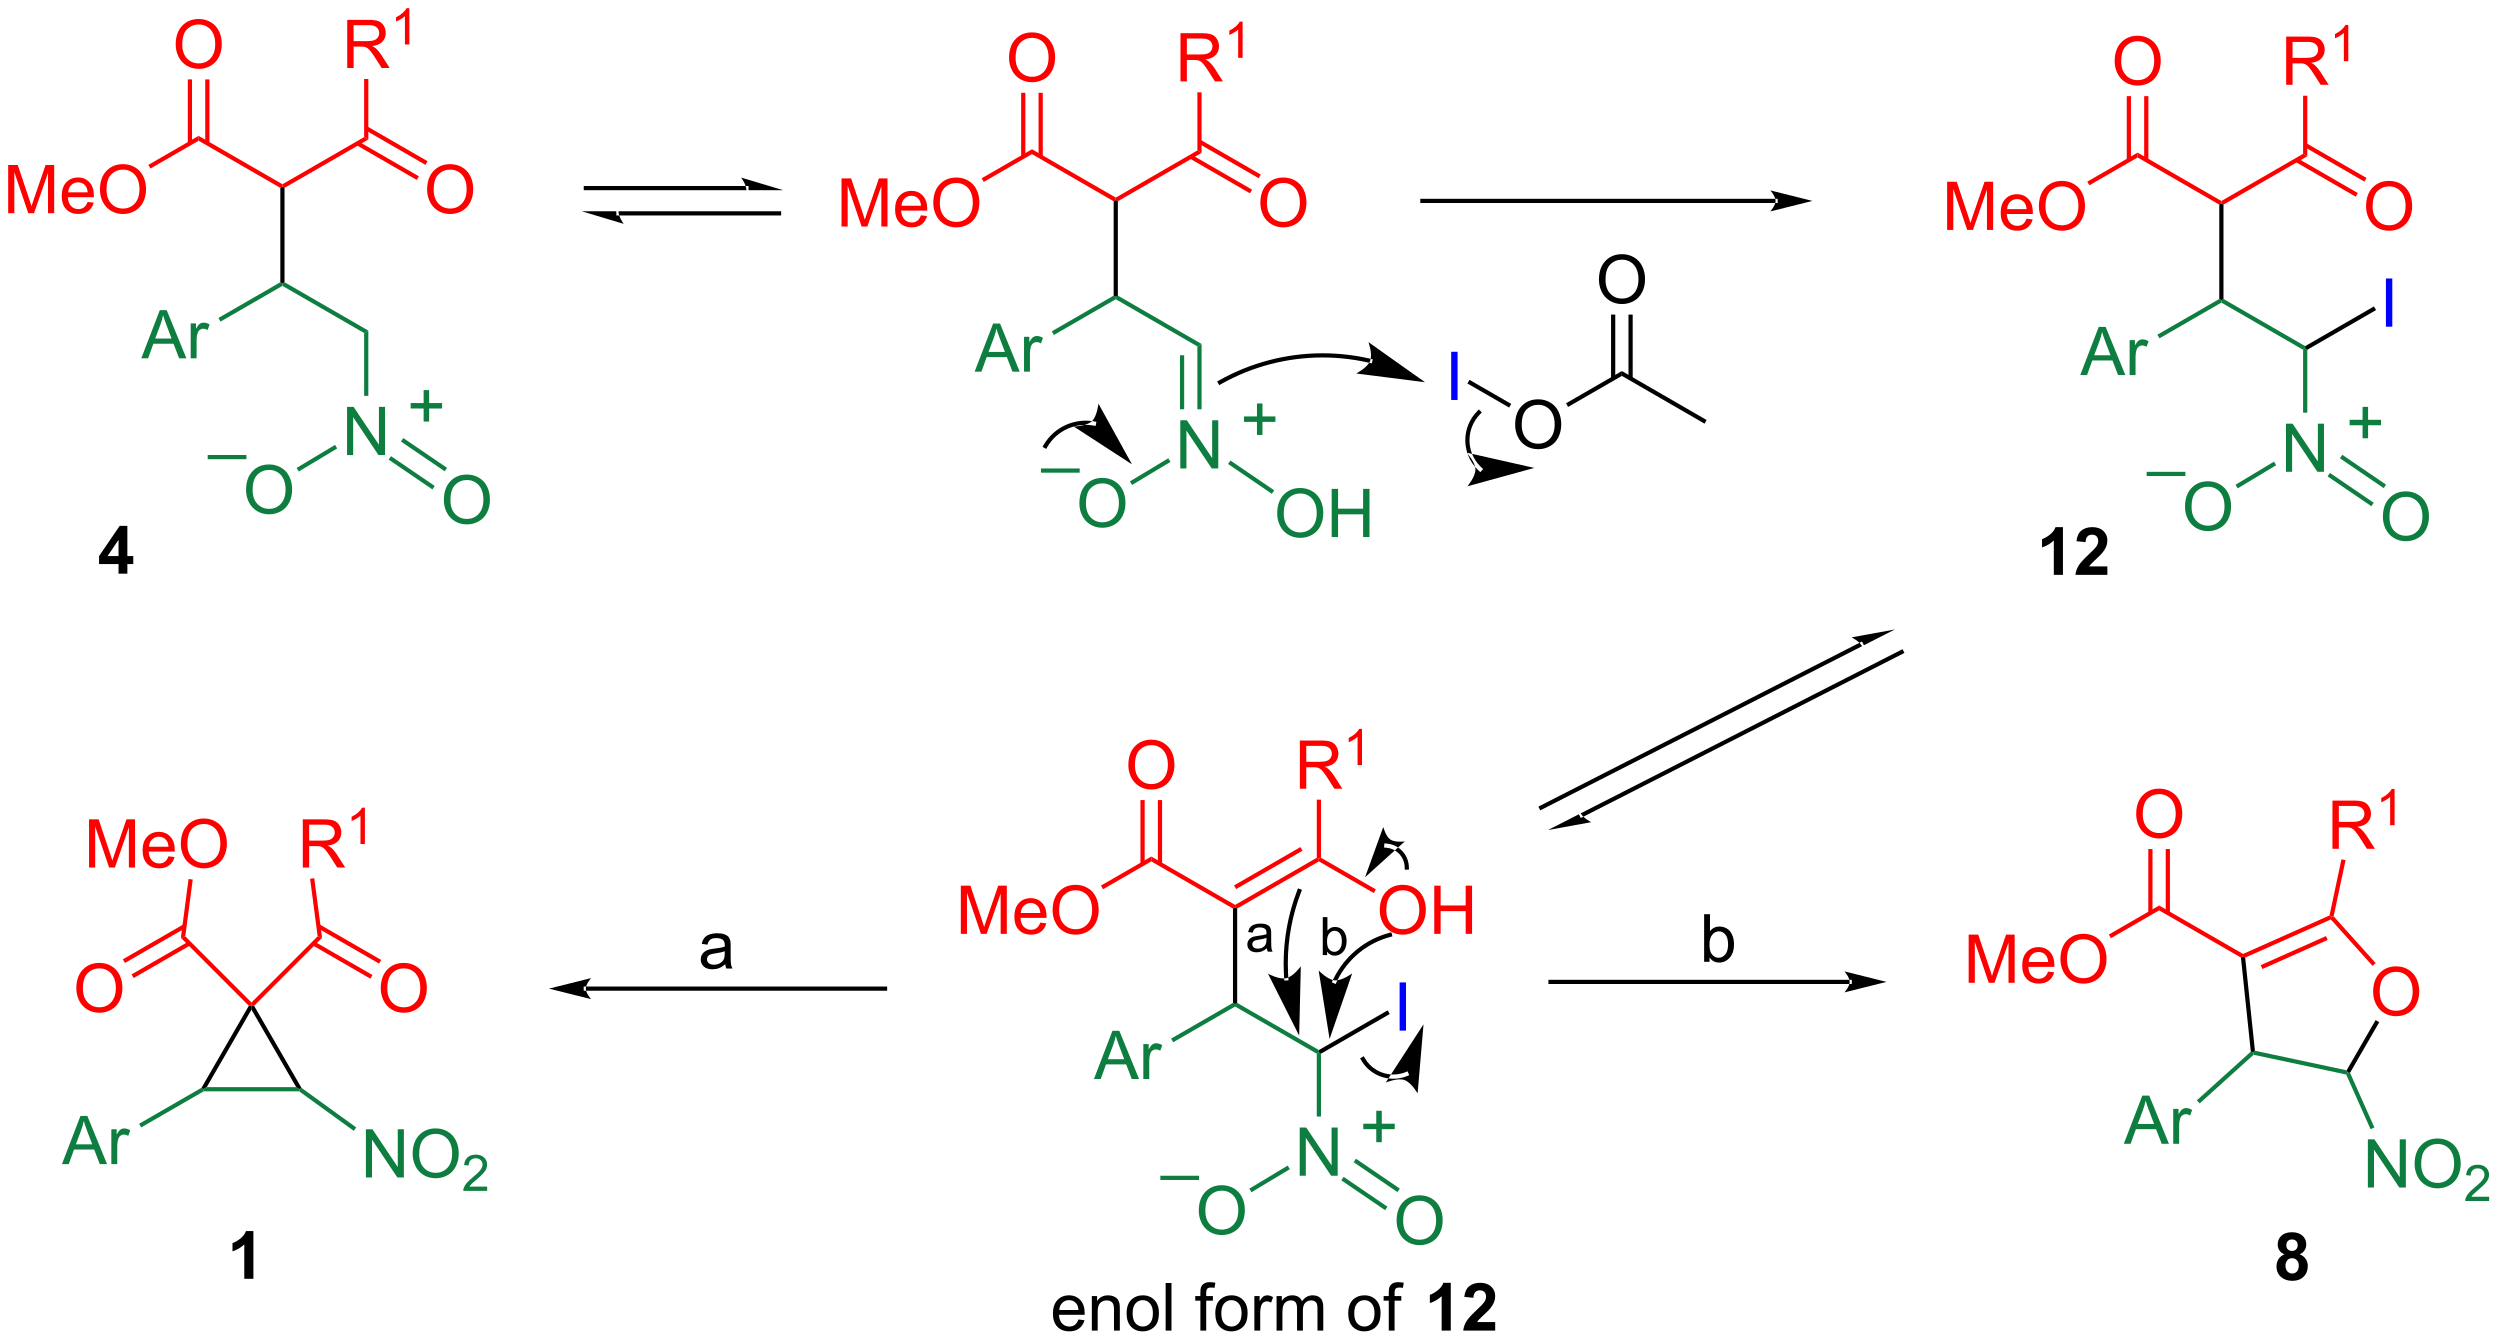 <?xml version="1.0" encoding="UTF-8"?>
<!DOCTYPE svg PUBLIC '-//W3C//DTD SVG 1.0//EN'
          'http://www.w3.org/TR/2001/REC-SVG-20010904/DTD/svg10.dtd'>
<svg stroke-dasharray="none" shape-rendering="auto" xmlns="http://www.w3.org/2000/svg" font-family="'Dialog'" text-rendering="auto" width="815" fill-opacity="1" color-interpolation="auto" color-rendering="auto" preserveAspectRatio="xMidYMid meet" font-size="12px" viewBox="0 0 815 437" fill="black" xmlns:xlink="http://www.w3.org/1999/xlink" stroke="black" image-rendering="auto" stroke-miterlimit="10" stroke-linecap="square" stroke-linejoin="miter" font-style="normal" stroke-width="1" height="437" stroke-dashoffset="0" font-weight="normal" stroke-opacity="1"
><!--Generated by the Batik Graphics2D SVG Generator--><defs id="genericDefs"
  /><g
  ><defs id="defs1"
    ><clipPath clipPathUnits="userSpaceOnUse" id="clipPath1"
      ><path d="M2.241 2.69 L307.53 2.69 L307.53 166.443 L2.241 166.443 L2.241 2.69 Z"
      /></clipPath
      ><clipPath clipPathUnits="userSpaceOnUse" id="clipPath2"
      ><path d="M0.279 30.515 L0.279 189.715 L297.08 189.715 L297.08 30.515 Z"
      /></clipPath
    ></defs
    ><g transform="scale(2.667,2.667) translate(-2.241,-2.69) matrix(1.029,0,0,1.029,1.954,-28.698)"
    ><path d="M211.2 54.62 L211.2 54.62 L169.245 54.62 L168.995 54.62 L168.995 54.12 L169.245 54.12 L211.2 54.12 L211.45 54.12 L211.45 54.62 ZM215.575 54.37 L210.575 53.12 C210.575 53.12 211.2 53.823 211.2 54.37 C211.2 54.917 210.575 55.62 210.575 55.62 Z" stroke="none" clip-path="url(#clipPath2)"
    /></g
    ><g transform="matrix(2.743,0,0,2.743,-0.764,-83.701)"
    ><path d="M190.311 63.761 Q190.311 62.334 191.077 61.529 Q191.843 60.722 193.054 60.722 Q193.845 60.722 194.481 61.102 Q195.119 61.48 195.452 62.157 Q195.788 62.834 195.788 63.693 Q195.788 64.566 195.436 65.253 Q195.085 65.941 194.439 66.295 Q193.796 66.649 193.048 66.649 Q192.241 66.649 191.603 66.258 Q190.968 65.865 190.639 65.191 Q190.311 64.513 190.311 63.761 ZM191.093 63.771 Q191.093 64.808 191.647 65.404 Q192.204 65.998 193.046 65.998 Q193.9 65.998 194.452 65.396 Q195.007 64.795 195.007 63.691 Q195.007 62.99 194.77 62.469 Q194.533 61.948 194.077 61.662 Q193.624 61.373 193.056 61.373 Q192.251 61.373 191.671 61.928 Q191.093 62.48 191.093 63.771 Z" stroke="none" clip-path="url(#clipPath2)"
    /></g
    ><g transform="matrix(2.743,0,0,2.743,-0.764,-83.701)"
    ><path d="M203.11 80.433 L202.859 80.866 L193.035 75.189 L193.035 74.611 Z" stroke="none" clip-path="url(#clipPath2)"
    /></g
    ><g transform="matrix(2.743,0,0,2.743,-0.764,-83.701)"
    ><path d="M194.32 75.498 L194.32 67.902 L193.82 67.902 L193.82 75.498 ZM192.25 75.498 L192.25 67.902 L191.75 67.902 L191.75 75.498 Z" stroke="none" clip-path="url(#clipPath2)"
    /></g
    ><g transform="matrix(2.743,0,0,2.743,-0.764,-83.701)"
    ><path d="M180.351 81.011 Q180.351 79.584 181.117 78.779 Q181.883 77.972 183.094 77.972 Q183.885 77.972 184.521 78.352 Q185.159 78.73 185.492 79.407 Q185.828 80.084 185.828 80.943 Q185.828 81.816 185.476 82.503 Q185.125 83.191 184.479 83.545 Q183.836 83.899 183.088 83.899 Q182.281 83.899 181.643 83.508 Q181.008 83.115 180.679 82.441 Q180.351 81.763 180.351 81.011 ZM181.133 81.021 Q181.133 82.058 181.687 82.654 Q182.245 83.248 183.086 83.248 Q183.94 83.248 184.492 82.646 Q185.047 82.045 185.047 80.941 Q185.047 80.24 184.81 79.719 Q184.573 79.198 184.117 78.912 Q183.664 78.623 183.096 78.623 Q182.291 78.623 181.711 79.178 Q181.133 79.73 181.133 81.021 Z" stroke="none" clip-path="url(#clipPath2)"
    /></g
    ><g fill="blue" transform="matrix(2.743,0,0,2.743,-0.764,-83.701)" stroke="blue"
    ><path d="M172.751 78.05 L172.751 72.323 L173.508 72.323 L173.508 78.05 L172.751 78.05 Z" stroke="none" clip-path="url(#clipPath2)"
    /></g
    ><g transform="matrix(2.743,0,0,2.743,-0.764,-83.701)"
    ><path d="M193.035 74.611 L193.035 75.189 L186.646 78.877 L186.396 78.444 Z" stroke="none" clip-path="url(#clipPath2)"
    /></g
    ><g transform="matrix(2.743,0,0,2.743,-0.764,-83.701)"
    ><path d="M179.886 78.52 L179.636 78.953 L174.678 76.091 L174.928 75.658 Z" stroke="none" clip-path="url(#clipPath2)"
    /></g
    ><g fill="red" transform="matrix(2.743,0,0,2.743,-0.764,-83.701)" stroke="red"
    ><path d="M1.251 55.85 L1.251 50.123 L2.391 50.123 L3.748 54.178 Q3.936 54.743 4.022 55.025 Q4.118 54.712 4.326 54.108 L5.696 50.123 L6.717 50.123 L6.717 55.85 L5.985 55.85 L5.985 51.056 L4.321 55.85 L3.639 55.85 L1.982 50.975 L1.982 55.85 L1.251 55.85 ZM10.688 54.514 L11.415 54.603 Q11.243 55.241 10.777 55.592 Q10.313 55.944 9.592 55.944 Q8.68 55.944 8.147 55.384 Q7.615 54.821 7.615 53.811 Q7.615 52.764 8.154 52.186 Q8.694 51.608 9.553 51.608 Q10.384 51.608 10.91 52.175 Q11.438 52.741 11.438 53.767 Q11.438 53.829 11.436 53.954 L8.342 53.954 Q8.381 54.639 8.727 55.004 Q9.076 55.366 9.595 55.366 Q9.982 55.366 10.256 55.163 Q10.529 54.959 10.688 54.514 ZM8.381 53.376 L10.696 53.376 Q10.649 52.853 10.43 52.592 Q10.095 52.186 9.561 52.186 Q9.076 52.186 8.745 52.511 Q8.415 52.834 8.381 53.376 ZM12.158 53.061 Q12.158 51.634 12.924 50.829 Q13.69 50.022 14.9 50.022 Q15.692 50.022 16.328 50.402 Q16.966 50.78 17.299 51.457 Q17.635 52.134 17.635 52.993 Q17.635 53.866 17.283 54.553 Q16.932 55.241 16.286 55.595 Q15.643 55.949 14.895 55.949 Q14.088 55.949 13.45 55.558 Q12.815 55.165 12.486 54.491 Q12.158 53.813 12.158 53.061 ZM12.94 53.071 Q12.94 54.108 13.494 54.704 Q14.052 55.298 14.893 55.298 Q15.747 55.298 16.299 54.696 Q16.854 54.095 16.854 52.991 Q16.854 52.29 16.617 51.769 Q16.38 51.248 15.924 50.962 Q15.471 50.673 14.903 50.673 Q14.098 50.673 13.518 51.228 Q12.94 51.78 12.94 53.071 Z" stroke="none" clip-path="url(#clipPath2)"
    /></g
    ><g fill="red" transform="matrix(2.743,0,0,2.743,-0.764,-83.701)" stroke="red"
    ><path d="M21.161 35.811 Q21.161 34.384 21.927 33.579 Q22.693 32.772 23.904 32.772 Q24.695 32.772 25.331 33.152 Q25.969 33.53 26.302 34.207 Q26.638 34.884 26.638 35.743 Q26.638 36.616 26.286 37.303 Q25.935 37.991 25.289 38.345 Q24.646 38.699 23.898 38.699 Q23.091 38.699 22.453 38.308 Q21.818 37.915 21.489 37.241 Q21.161 36.563 21.161 35.811 ZM21.943 35.821 Q21.943 36.858 22.497 37.454 Q23.055 38.048 23.896 38.048 Q24.75 38.048 25.302 37.446 Q25.857 36.845 25.857 35.741 Q25.857 35.04 25.62 34.519 Q25.383 33.998 24.927 33.712 Q24.474 33.423 23.906 33.423 Q23.101 33.423 22.521 33.978 Q21.943 34.53 21.943 35.821 Z" stroke="none" clip-path="url(#clipPath2)"
    /></g
    ><g fill="red" transform="matrix(2.743,0,0,2.743,-0.764,-83.701)" stroke="red"
    ><path d="M18.156 50.546 L17.906 50.113 L23.885 46.661 L23.885 47.239 Z" stroke="none" clip-path="url(#clipPath2)"
    /></g
    ><g fill="red" transform="matrix(2.743,0,0,2.743,-0.764,-83.701)" stroke="red"
    ><path d="M25.17 47.547 L25.17 39.952 L24.67 39.952 L24.67 47.547 ZM23.1 47.547 L23.1 39.952 L22.6 39.952 L22.6 47.547 Z" stroke="none" clip-path="url(#clipPath2)"
    /></g
    ><g fill="red" transform="matrix(2.743,0,0,2.743,-0.764,-83.701)" stroke="red"
    ><path d="M41.546 38.6 L41.546 32.873 L44.085 32.873 Q44.851 32.873 45.249 33.027 Q45.648 33.181 45.885 33.571 Q46.124 33.962 46.124 34.436 Q46.124 35.045 45.728 35.465 Q45.335 35.881 44.51 35.993 Q44.812 36.139 44.968 36.28 Q45.299 36.584 45.596 37.04 L46.593 38.6 L45.64 38.6 L44.882 37.407 Q44.549 36.892 44.333 36.618 Q44.119 36.345 43.95 36.235 Q43.781 36.126 43.603 36.084 Q43.476 36.056 43.182 36.056 L42.304 36.056 L42.304 38.6 L41.546 38.6 ZM42.304 35.4 L43.932 35.4 Q44.453 35.4 44.744 35.293 Q45.038 35.186 45.189 34.949 Q45.343 34.712 45.343 34.436 Q45.343 34.03 45.046 33.769 Q44.752 33.506 44.117 33.506 L42.304 33.506 L42.304 35.4 Z" stroke="none" clip-path="url(#clipPath2)"
    /></g
    ><g fill="red" transform="matrix(2.743,0,0,2.743,-0.764,-83.701)" stroke="red"
    ><path d="M48.93 35.8 L48.402 35.8 L48.402 32.439 Q48.211 32.62 47.902 32.802 Q47.594 32.984 47.348 33.075 L47.348 32.566 Q47.789 32.357 48.119 32.062 Q48.451 31.765 48.59 31.488 L48.93 31.488 L48.93 35.8 Z" stroke="none" clip-path="url(#clipPath2)"
    /></g
    ><g fill="red" transform="matrix(2.743,0,0,2.743,-0.764,-83.701)" stroke="red"
    ><path d="M23.885 47.239 L23.885 46.661 L33.845 52.411 L33.845 52.7 L33.595 52.844 Z" stroke="none" clip-path="url(#clipPath2)"
    /></g
    ><g fill="red" transform="matrix(2.743,0,0,2.743,-0.764,-83.701)" stroke="red"
    ><path d="M34.095 52.844 L33.845 52.7 L33.845 52.411 L43.555 46.806 L44.055 47.094 Z" stroke="none" clip-path="url(#clipPath2)"
    /></g
    ><g fill="red" transform="matrix(2.743,0,0,2.743,-0.764,-83.701)" stroke="red"
    ><path d="M44.055 47.094 L43.555 46.806 L43.555 39.9 L44.055 39.9 Z" stroke="none" clip-path="url(#clipPath2)"
    /></g
    ><g fill="red" transform="matrix(2.743,0,0,2.743,-0.764,-83.701)" stroke="red"
    ><path d="M51.041 53.061 Q51.041 51.634 51.807 50.829 Q52.573 50.022 53.783 50.022 Q54.575 50.022 55.211 50.402 Q55.849 50.78 56.182 51.457 Q56.518 52.134 56.518 52.993 Q56.518 53.866 56.166 54.553 Q55.815 55.241 55.169 55.595 Q54.526 55.949 53.778 55.949 Q52.971 55.949 52.333 55.558 Q51.698 55.165 51.369 54.491 Q51.041 53.813 51.041 53.061 ZM51.823 53.071 Q51.823 54.108 52.377 54.704 Q52.935 55.298 53.776 55.298 Q54.63 55.298 55.182 54.696 Q55.737 54.095 55.737 52.991 Q55.737 52.29 55.5 51.769 Q55.263 51.248 54.807 50.962 Q54.354 50.673 53.786 50.673 Q52.981 50.673 52.401 51.228 Q51.823 51.78 51.823 53.071 Z" stroke="none" clip-path="url(#clipPath2)"
    /></g
    ><g fill="red" transform="matrix(2.743,0,0,2.743,-0.764,-83.701)" stroke="red"
    ><path d="M42.645 47.764 L49.808 51.9 L50.058 51.467 L42.895 47.331 ZM43.68 45.971 L50.843 50.107 L51.093 49.674 L43.93 45.538 Z" stroke="none" clip-path="url(#clipPath2)"
    /></g
    ><g fill="rgb(14,125,64)" transform="matrix(2.743,0,0,2.743,-0.764,-83.701)" stroke="rgb(14,125,64)"
    ><path d="M17.071 73.1 L19.271 67.373 L20.089 67.373 L22.433 73.1 L21.568 73.1 L20.901 71.366 L18.506 71.366 L17.878 73.1 L17.071 73.1 ZM18.724 70.748 L20.667 70.748 L20.068 69.162 Q19.795 68.439 19.662 67.975 Q19.552 68.525 19.355 69.069 L18.724 70.748 ZM22.941 73.1 L22.941 68.952 L23.573 68.952 L23.573 69.579 Q23.816 69.139 24.019 68.998 Q24.224 68.858 24.472 68.858 Q24.826 68.858 25.193 69.084 L24.951 69.735 Q24.693 69.584 24.435 69.584 Q24.206 69.584 24.021 69.722 Q23.839 69.86 23.761 70.108 Q23.644 70.483 23.644 70.928 L23.644 73.1 L22.941 73.1 Z" stroke="none" clip-path="url(#clipPath2)"
    /></g
    ><g fill="rgb(14,125,64)" transform="matrix(2.743,0,0,2.743,-0.764,-83.701)" stroke="rgb(14,125,64)"
    ><path d="M26.489 68.735 L26.239 68.302 L33.595 64.056 L33.845 64.2 L33.845 64.489 Z" stroke="none" clip-path="url(#clipPath2)"
    /></g
    ><g fill="rgb(14,125,64)" transform="matrix(2.743,0,0,2.743,-0.764,-83.701)" stroke="rgb(14,125,64)"
    ><path d="M33.845 64.489 L33.845 64.2 L34.095 64.056 L44.055 69.806 L43.555 70.094 Z" stroke="none" clip-path="url(#clipPath2)"
    /></g
    ><g fill="rgb(14,125,64)" transform="matrix(2.743,0,0,2.743,-0.764,-83.701)" stroke="rgb(14,125,64)"
    ><path d="M41.525 84.6 L41.525 78.873 L42.304 78.873 L45.312 83.368 L45.312 78.873 L46.038 78.873 L46.038 84.6 L45.26 84.6 L42.252 80.1 L42.252 84.6 L41.525 84.6 Z" stroke="none" clip-path="url(#clipPath2)"
    /></g
    ><g fill="rgb(14,125,64)" transform="matrix(2.743,0,0,2.743,-0.764,-83.701)" stroke="rgb(14,125,64)"
    ><path d="M43.555 70.094 L44.055 69.806 L44.055 77.566 L43.555 77.566 Z" stroke="none" clip-path="url(#clipPath2)"
    /></g
    ><g transform="matrix(2.743,0,0,2.743,-0.764,-83.701)"
    ><path d="M34.095 64.056 L33.845 64.2 L33.595 64.056 L33.595 52.844 L33.845 52.7 L34.095 52.844 Z" stroke="none" clip-path="url(#clipPath2)"
    /></g
    ><g transform="matrix(2.743,0,0,2.743,-0.764,-83.701)"
    ><path d="M88.99 53.12 L88.99 53.12 L69.905 53.12 L69.655 53.12 L69.655 52.62 L69.905 52.62 L88.99 52.62 L89.24 52.62 L89.24 53.12 ZM93.365 53.12 L88.365 51.62 C88.365 51.62 88.99 52.464 88.99 53.12 ZM92.865 56.12 L92.865 56.12 L73.78 56.12 L73.53 56.12 L73.53 55.62 L73.78 55.62 L92.865 55.62 L93.115 55.62 L93.115 56.12 ZM69.405 55.62 L74.405 57.12 C74.405 57.12 73.78 56.276 73.78 55.62 Z" stroke="none" clip-path="url(#clipPath2)"
    /></g
    ><g fill="rgb(14,125,64)" transform="matrix(2.743,0,0,2.743,-0.764,-83.701)" stroke="rgb(14,125,64)"
    ><path d="M53.031 89.951 Q53.031 88.524 53.797 87.719 Q54.563 86.912 55.773 86.912 Q56.565 86.912 57.201 87.292 Q57.839 87.67 58.172 88.347 Q58.508 89.024 58.508 89.883 Q58.508 90.756 58.156 91.443 Q57.805 92.131 57.159 92.485 Q56.516 92.839 55.768 92.839 Q54.961 92.839 54.323 92.448 Q53.688 92.055 53.359 91.381 Q53.031 90.704 53.031 89.951 ZM53.813 89.961 Q53.813 90.998 54.367 91.594 Q54.925 92.188 55.766 92.188 Q56.62 92.188 57.172 91.586 Q57.727 90.985 57.727 89.881 Q57.727 89.18 57.49 88.659 Q57.253 88.138 56.797 87.852 Q56.344 87.563 55.776 87.563 Q54.971 87.563 54.391 88.118 Q53.813 88.67 53.813 89.961 Z" stroke="none" clip-path="url(#clipPath2)"
    /></g
    ><g fill="rgb(14,125,64)" transform="matrix(2.743,0,0,2.743,-0.764,-83.701)" stroke="rgb(14,125,64)"
    ><path d="M46.468 85.141 L51.664 88.68 L51.945 88.267 L46.749 84.728 ZM47.933 82.99 L53.129 86.529 L53.41 86.116 L48.214 82.577 Z" stroke="none" clip-path="url(#clipPath2)"
    /></g
    ><g fill="rgb(14,125,64)" transform="matrix(2.743,0,0,2.743,-0.764,-83.701)" stroke="rgb(14,125,64)"
    ><path d="M29.521 88.751 Q29.521 87.324 30.287 86.519 Q31.053 85.712 32.264 85.712 Q33.055 85.712 33.691 86.092 Q34.329 86.47 34.662 87.147 Q34.998 87.824 34.998 88.683 Q34.998 89.556 34.646 90.243 Q34.295 90.931 33.649 91.285 Q33.006 91.639 32.258 91.639 Q31.451 91.639 30.813 91.248 Q30.178 90.855 29.849 90.181 Q29.521 89.504 29.521 88.751 ZM30.303 88.761 Q30.303 89.798 30.857 90.394 Q31.415 90.988 32.256 90.988 Q33.11 90.988 33.662 90.386 Q34.217 89.785 34.217 88.681 Q34.217 87.98 33.98 87.459 Q33.743 86.938 33.287 86.652 Q32.834 86.363 32.266 86.363 Q31.461 86.363 30.881 86.918 Q30.303 87.47 30.303 88.761 Z" stroke="none" clip-path="url(#clipPath2)"
    /></g
    ><g fill="rgb(14,125,64)" transform="matrix(2.743,0,0,2.743,-0.764,-83.701)" stroke="rgb(14,125,64)"
    ><path d="M40.097 83.385 L40.354 83.813 L35.788 86.554 L35.531 86.126 Z" stroke="none" clip-path="url(#clipPath2)"
    /></g
    ><g fill="rgb(14,125,64)" transform="matrix(2.743,0,0,2.743,-0.764,-83.701)" stroke="rgb(14,125,64)"
    ><path d="M50.625 80.615 L50.625 79.064 L49.084 79.064 L49.084 78.416 L50.625 78.416 L50.625 76.878 L51.281 76.878 L51.281 78.416 L52.818 78.416 L52.818 79.064 L51.281 79.064 L51.281 80.615 L50.625 80.615 Z" stroke="none" clip-path="url(#clipPath2)"
    /></g
    ><g fill="rgb(14,125,64)" transform="matrix(2.743,0,0,2.743,-0.764,-83.701)" stroke="rgb(14,125,64)"
    ><path d="M24.964 85.091 L24.964 84.59 L29.567 84.59 L29.567 85.091 L24.964 85.091 Z" stroke="none" clip-path="url(#clipPath2)"
    /></g
    ><g fill="red" transform="matrix(2.743,0,0,2.743,-0.764,-83.701)" stroke="red"
    ><path d="M100.291 57.44 L100.291 51.713 L101.431 51.713 L102.788 55.768 Q102.976 56.333 103.062 56.614 Q103.158 56.302 103.366 55.698 L104.736 51.713 L105.757 51.713 L105.757 57.44 L105.025 57.44 L105.025 52.646 L103.361 57.44 L102.679 57.44 L101.022 52.565 L101.022 57.44 L100.291 57.44 ZM109.728 56.104 L110.455 56.193 Q110.283 56.831 109.817 57.182 Q109.353 57.534 108.632 57.534 Q107.72 57.534 107.187 56.974 Q106.655 56.411 106.655 55.401 Q106.655 54.354 107.194 53.776 Q107.734 53.198 108.593 53.198 Q109.424 53.198 109.95 53.766 Q110.478 54.331 110.478 55.357 Q110.478 55.419 110.476 55.544 L107.382 55.544 Q107.421 56.229 107.767 56.594 Q108.116 56.956 108.635 56.956 Q109.022 56.956 109.296 56.752 Q109.569 56.549 109.728 56.104 ZM107.421 54.966 L109.736 54.966 Q109.689 54.443 109.47 54.182 Q109.135 53.776 108.601 53.776 Q108.116 53.776 107.785 54.102 Q107.455 54.424 107.421 54.966 ZM111.198 54.651 Q111.198 53.224 111.964 52.419 Q112.73 51.612 113.941 51.612 Q114.732 51.612 115.368 51.992 Q116.006 52.37 116.339 53.047 Q116.675 53.724 116.675 54.583 Q116.675 55.456 116.323 56.143 Q115.972 56.831 115.326 57.185 Q114.683 57.539 113.935 57.539 Q113.128 57.539 112.49 57.148 Q111.855 56.755 111.526 56.081 Q111.198 55.404 111.198 54.651 ZM111.98 54.661 Q111.98 55.698 112.534 56.294 Q113.091 56.888 113.933 56.888 Q114.787 56.888 115.339 56.286 Q115.894 55.685 115.894 54.581 Q115.894 53.88 115.657 53.359 Q115.42 52.838 114.964 52.552 Q114.511 52.263 113.943 52.263 Q113.138 52.263 112.558 52.818 Q111.98 53.37 111.98 54.661 Z" stroke="none" clip-path="url(#clipPath2)"
    /></g
    ><g fill="red" transform="matrix(2.743,0,0,2.743,-0.764,-83.701)" stroke="red"
    ><path d="M120.201 37.401 Q120.201 35.974 120.967 35.169 Q121.733 34.362 122.944 34.362 Q123.735 34.362 124.371 34.742 Q125.009 35.12 125.342 35.797 Q125.678 36.474 125.678 37.333 Q125.678 38.206 125.326 38.893 Q124.975 39.581 124.329 39.935 Q123.686 40.289 122.938 40.289 Q122.131 40.289 121.493 39.898 Q120.858 39.505 120.529 38.831 Q120.201 38.154 120.201 37.401 ZM120.983 37.411 Q120.983 38.448 121.537 39.044 Q122.095 39.638 122.936 39.638 Q123.79 39.638 124.342 39.036 Q124.897 38.435 124.897 37.331 Q124.897 36.63 124.66 36.109 Q124.423 35.588 123.967 35.302 Q123.514 35.013 122.946 35.013 Q122.141 35.013 121.561 35.568 Q120.983 36.12 120.983 37.411 Z" stroke="none" clip-path="url(#clipPath2)"
    /></g
    ><g fill="red" transform="matrix(2.743,0,0,2.743,-0.764,-83.701)" stroke="red"
    ><path d="M117.196 52.136 L116.946 51.703 L122.925 48.251 L122.925 48.829 Z" stroke="none" clip-path="url(#clipPath2)"
    /></g
    ><g fill="red" transform="matrix(2.743,0,0,2.743,-0.764,-83.701)" stroke="red"
    ><path d="M124.21 49.138 L124.21 41.542 L123.71 41.542 L123.71 49.138 ZM122.14 49.138 L122.14 41.542 L121.64 41.542 L121.64 49.138 Z" stroke="none" clip-path="url(#clipPath2)"
    /></g
    ><g fill="red" transform="matrix(2.743,0,0,2.743,-0.764,-83.701)" stroke="red"
    ><path d="M140.576 40.19 L140.576 34.463 L143.115 34.463 Q143.881 34.463 144.279 34.617 Q144.678 34.771 144.915 35.161 Q145.154 35.552 145.154 36.026 Q145.154 36.635 144.758 37.055 Q144.365 37.471 143.54 37.583 Q143.842 37.729 143.998 37.87 Q144.329 38.174 144.626 38.63 L145.623 40.19 L144.67 40.19 L143.912 38.997 Q143.579 38.482 143.363 38.208 Q143.149 37.935 142.98 37.825 Q142.811 37.716 142.633 37.674 Q142.506 37.646 142.212 37.646 L141.334 37.646 L141.334 40.19 L140.576 40.19 ZM141.334 36.989 L142.962 36.989 Q143.482 36.989 143.774 36.883 Q144.068 36.776 144.219 36.539 Q144.373 36.302 144.373 36.026 Q144.373 35.62 144.076 35.359 Q143.782 35.096 143.147 35.096 L141.334 35.096 L141.334 36.989 Z" stroke="none" clip-path="url(#clipPath2)"
    /></g
    ><g fill="red" transform="matrix(2.743,0,0,2.743,-0.764,-83.701)" stroke="red"
    ><path d="M147.96 37.39 L147.432 37.39 L147.432 34.029 Q147.241 34.21 146.932 34.392 Q146.624 34.574 146.378 34.665 L146.378 34.156 Q146.819 33.947 147.149 33.652 Q147.481 33.355 147.62 33.078 L147.96 33.078 L147.96 37.39 Z" stroke="none" clip-path="url(#clipPath2)"
    /></g
    ><g fill="red" transform="matrix(2.743,0,0,2.743,-0.764,-83.701)" stroke="red"
    ><path d="M122.925 48.829 L122.925 48.251 L132.885 54.001 L132.885 54.29 L132.635 54.434 Z" stroke="none" clip-path="url(#clipPath2)"
    /></g
    ><g fill="red" transform="matrix(2.743,0,0,2.743,-0.764,-83.701)" stroke="red"
    ><path d="M133.135 54.434 L132.885 54.29 L132.885 54.001 L142.585 48.396 L143.085 48.684 Z" stroke="none" clip-path="url(#clipPath2)"
    /></g
    ><g fill="red" transform="matrix(2.743,0,0,2.743,-0.764,-83.701)" stroke="red"
    ><path d="M143.085 48.684 L142.585 48.396 L142.585 41.49 L143.085 41.49 Z" stroke="none" clip-path="url(#clipPath2)"
    /></g
    ><g fill="red" transform="matrix(2.743,0,0,2.743,-0.764,-83.701)" stroke="red"
    ><path d="M150.071 54.651 Q150.071 53.224 150.837 52.419 Q151.603 51.612 152.814 51.612 Q153.605 51.612 154.241 51.992 Q154.879 52.37 155.212 53.047 Q155.548 53.724 155.548 54.583 Q155.548 55.456 155.196 56.143 Q154.845 56.831 154.199 57.185 Q153.556 57.539 152.808 57.539 Q152.001 57.539 151.363 57.148 Q150.728 56.755 150.399 56.081 Q150.071 55.404 150.071 54.651 ZM150.853 54.661 Q150.853 55.698 151.407 56.294 Q151.965 56.888 152.806 56.888 Q153.66 56.888 154.212 56.286 Q154.767 55.685 154.767 54.581 Q154.767 53.88 154.53 53.359 Q154.293 52.838 153.837 52.552 Q153.384 52.263 152.816 52.263 Q152.011 52.263 151.431 52.818 Q150.853 53.37 150.853 54.661 Z" stroke="none" clip-path="url(#clipPath2)"
    /></g
    ><g fill="red" transform="matrix(2.743,0,0,2.743,-0.764,-83.701)" stroke="red"
    ><path d="M141.675 49.354 L148.838 53.49 L149.088 53.057 L141.925 48.921 ZM142.71 47.561 L149.873 51.697 L150.123 51.264 L142.96 47.128 Z" stroke="none" clip-path="url(#clipPath2)"
    /></g
    ><g fill="rgb(14,125,64)" transform="matrix(2.743,0,0,2.743,-0.764,-83.701)" stroke="rgb(14,125,64)"
    ><path d="M116.111 74.69 L118.311 68.963 L119.129 68.963 L121.473 74.69 L120.608 74.69 L119.942 72.956 L117.546 72.956 L116.918 74.69 L116.111 74.69 ZM117.764 72.338 L119.707 72.338 L119.108 70.752 Q118.835 70.028 118.702 69.565 Q118.593 70.115 118.395 70.659 L117.764 72.338 ZM121.981 74.69 L121.981 70.542 L122.613 70.542 L122.613 71.169 Q122.856 70.729 123.059 70.588 Q123.264 70.448 123.512 70.448 Q123.866 70.448 124.233 70.674 L123.991 71.325 Q123.733 71.174 123.475 71.174 Q123.246 71.174 123.061 71.312 Q122.879 71.45 122.801 71.698 Q122.684 72.073 122.684 72.518 L122.684 74.69 L121.981 74.69 Z" stroke="none" clip-path="url(#clipPath2)"
    /></g
    ><g fill="rgb(14,125,64)" transform="matrix(2.743,0,0,2.743,-0.764,-83.701)" stroke="rgb(14,125,64)"
    ><path d="M125.529 70.325 L125.279 69.892 L132.635 65.646 L132.885 65.79 L132.885 66.079 Z" stroke="none" clip-path="url(#clipPath2)"
    /></g
    ><g fill="rgb(14,125,64)" transform="matrix(2.743,0,0,2.743,-0.764,-83.701)" stroke="rgb(14,125,64)"
    ><path d="M132.885 66.079 L132.885 65.79 L133.135 65.646 L143.085 71.396 L142.585 71.684 Z" stroke="none" clip-path="url(#clipPath2)"
    /></g
    ><g fill="rgb(14,125,64)" transform="matrix(2.743,0,0,2.743,-0.764,-83.701)" stroke="rgb(14,125,64)"
    ><path d="M140.555 86.19 L140.555 80.463 L141.334 80.463 L144.342 84.958 L144.342 80.463 L145.068 80.463 L145.068 86.19 L144.29 86.19 L141.282 81.69 L141.282 86.19 L140.555 86.19 Z" stroke="none" clip-path="url(#clipPath2)"
    /></g
    ><g fill="rgb(14,125,64)" transform="matrix(2.743,0,0,2.743,-0.764,-83.701)" stroke="rgb(14,125,64)"
    ><path d="M142.585 71.684 L143.085 71.396 L143.085 79.156 L142.585 79.156 ZM140.515 72.735 L140.515 79.156 L141.015 79.156 L141.015 72.735 Z" stroke="none" clip-path="url(#clipPath2)"
    /></g
    ><g transform="matrix(2.743,0,0,2.743,-0.764,-83.701)"
    ><path d="M133.135 65.646 L132.885 65.79 L132.635 65.646 L132.635 54.434 L132.885 54.29 L133.135 54.434 Z" stroke="none" clip-path="url(#clipPath2)"
    /></g
    ><g fill="rgb(14,125,64)" transform="matrix(2.743,0,0,2.743,-0.764,-83.701)" stroke="rgb(14,125,64)"
    ><path d="M152.071 91.551 Q152.071 90.124 152.837 89.319 Q153.603 88.512 154.814 88.512 Q155.605 88.512 156.241 88.892 Q156.879 89.27 157.212 89.947 Q157.548 90.624 157.548 91.483 Q157.548 92.356 157.196 93.043 Q156.845 93.731 156.199 94.085 Q155.556 94.439 154.808 94.439 Q154.001 94.439 153.363 94.048 Q152.728 93.655 152.399 92.981 Q152.071 92.303 152.071 91.551 ZM152.853 91.561 Q152.853 92.598 153.407 93.194 Q153.965 93.788 154.806 93.788 Q155.66 93.788 156.212 93.186 Q156.767 92.585 156.767 91.481 Q156.767 90.78 156.53 90.259 Q156.293 89.738 155.837 89.452 Q155.384 89.163 154.816 89.163 Q154.011 89.163 153.431 89.718 Q152.853 90.27 152.853 91.561 ZM158.547 94.34 L158.547 88.613 L159.304 88.613 L159.304 90.965 L162.281 90.965 L162.281 88.613 L163.039 88.613 L163.039 94.34 L162.281 94.34 L162.281 91.639 L159.304 91.639 L159.304 94.34 L158.547 94.34 Z" stroke="none" clip-path="url(#clipPath2)"
    /></g
    ><g fill="rgb(14,125,64)" transform="matrix(2.743,0,0,2.743,-0.764,-83.701)" stroke="rgb(14,125,64)"
    ><path d="M146.23 85.656 L146.512 85.243 L151.718 88.791 L151.436 89.204 Z" stroke="none" clip-path="url(#clipPath2)"
    /></g
    ><g fill="rgb(14,125,64)" transform="matrix(2.743,0,0,2.743,-0.764,-83.701)" stroke="rgb(14,125,64)"
    ><path d="M128.561 90.351 Q128.561 88.924 129.327 88.119 Q130.093 87.312 131.304 87.312 Q132.095 87.312 132.731 87.692 Q133.369 88.07 133.702 88.747 Q134.038 89.424 134.038 90.283 Q134.038 91.156 133.686 91.843 Q133.335 92.531 132.689 92.885 Q132.046 93.239 131.298 93.239 Q130.491 93.239 129.853 92.848 Q129.218 92.455 128.889 91.781 Q128.561 91.103 128.561 90.351 ZM129.343 90.361 Q129.343 91.398 129.897 91.994 Q130.454 92.588 131.296 92.588 Q132.15 92.588 132.702 91.986 Q133.257 91.385 133.257 90.281 Q133.257 89.58 133.02 89.059 Q132.783 88.538 132.327 88.252 Q131.874 87.963 131.306 87.963 Q130.501 87.963 129.921 88.518 Q129.343 89.07 129.343 90.361 Z" stroke="none" clip-path="url(#clipPath2)"
    /></g
    ><g fill="rgb(14,125,64)" transform="matrix(2.743,0,0,2.743,-0.764,-83.701)" stroke="rgb(14,125,64)"
    ><path d="M139.126 84.98 L139.384 85.408 L134.826 88.151 L134.569 87.722 Z" stroke="none" clip-path="url(#clipPath2)"
    /></g
    ><g fill="rgb(14,125,64)" transform="matrix(2.743,0,0,2.743,-0.764,-83.701)" stroke="rgb(14,125,64)"
    ><path d="M149.665 82.204 L149.665 80.654 L148.124 80.654 L148.124 80.006 L149.665 80.006 L149.665 78.468 L150.321 78.468 L150.321 80.006 L151.858 80.006 L151.858 80.654 L150.321 80.654 L150.321 82.204 L149.665 82.204 Z" stroke="none" clip-path="url(#clipPath2)"
    /></g
    ><g fill="rgb(14,125,64)" transform="matrix(2.743,0,0,2.743,-0.764,-83.701)" stroke="rgb(14,125,64)"
    ><path d="M123.994 86.691 L123.994 86.19 L128.597 86.19 L128.597 86.691 L123.994 86.691 Z" stroke="none" clip-path="url(#clipPath2)"
    /></g
    ><g transform="matrix(2.743,0,0,2.743,-0.764,-83.701)"
    ><path d="M130.247 81.093 L130.247 81.093 C130.246 81.093 130.246 81.093 130.246 81.093 L130.246 81.093 C130.246 81.093 130.248 81.093 130.25 81.094 L130.246 81.093 C130.245 81.093 130.245 81.093 130.245 81.093 L130.245 81.093 C130.245 81.093 130.246 81.093 130.246 81.093 L130.245 81.093 L130.242 81.092 L130.286 80.846 L130.242 81.092 C130.24 81.092 130.238 81.091 130.235 81.091 L130.279 80.845 L130.236 81.091 C130.231 81.09 130.227 81.089 130.223 81.089 L130.222 81.089 C130.214 81.087 130.205 81.085 130.196 81.084 L130.238 80.838 L130.196 81.084 C130.126 81.072 130.056 81.062 129.986 81.053 L129.986 81.053 C129.846 81.035 129.706 81.022 129.567 81.016 L129.579 80.766 L129.567 81.016 C129.288 81.002 129.011 81.011 128.738 81.041 L128.738 81.041 C128.191 81.101 127.66 81.246 127.163 81.468 L127.061 81.24 L127.163 81.468 C126.169 81.912 125.312 82.662 124.741 83.652 L124.616 83.868 L124.183 83.619 L124.308 83.402 C124.933 82.318 125.871 81.497 126.959 81.012 L126.959 81.012 C127.503 80.769 128.085 80.61 128.683 80.544 L128.71 80.793 L128.683 80.544 C128.982 80.511 129.286 80.502 129.591 80.516 L129.591 80.516 C129.744 80.524 129.897 80.537 130.05 80.557 L130.018 80.805 L130.05 80.557 C130.126 80.567 130.203 80.578 130.28 80.591 L130.28 80.591 C130.289 80.593 130.299 80.594 130.308 80.596 L130.265 80.842 L130.308 80.596 C130.313 80.597 130.318 80.598 130.322 80.599 L130.323 80.599 C130.325 80.599 130.327 80.599 130.329 80.6 L130.33 80.6 L130.334 80.6 L130.289 80.847 L130.333 80.6 C130.334 80.6 130.334 80.601 130.335 80.601 L130.335 80.601 C130.336 80.601 130.336 80.601 130.336 80.601 L130.291 80.847 L130.332 80.6 C130.335 80.601 130.337 80.601 130.337 80.601 L130.337 80.601 C130.337 80.601 130.337 80.601 130.337 80.601 L130.583 80.646 L130.492 81.138 ZM134.813 85.7 L130.823 78.483 C130.823 78.483 130.682 79.982 130.042 80.578 C129.401 81.175 127.897 81.21 127.897 81.21 Z" stroke="none" clip-path="url(#clipPath2)"
    /></g
    ><g transform="matrix(2.743,0,0,2.743,-0.764,-83.701)"
    ><path d="M163.071 73.647 L163.071 73.647 C163.071 73.647 163.07 73.647 163.07 73.647 L163.07 73.647 C163.069 73.647 163.068 73.647 163.066 73.646 L163.125 73.403 L163.068 73.647 C163.066 73.646 163.064 73.646 163.061 73.645 L163.118 73.402 L163.061 73.645 C163.058 73.644 163.055 73.644 163.052 73.643 L163.052 73.643 C163.051 73.643 163.05 73.643 163.049 73.642 L163.106 73.399 L163.05 73.642 C163.042 73.641 163.034 73.639 163.026 73.637 L163.026 73.637 C163.01 73.633 162.994 73.629 162.978 73.626 L163.034 73.382 L162.978 73.626 C162.946 73.618 162.914 73.611 162.882 73.604 L162.882 73.604 C162.627 73.546 162.372 73.493 162.115 73.444 L162.115 73.444 C161.603 73.345 161.088 73.263 160.571 73.197 L160.603 72.949 L160.571 73.197 C159.538 73.065 158.498 73 157.458 73 L157.458 73 C153.299 73.001 149.141 74.056 145.398 76.166 L145.18 76.289 L144.934 75.853 L145.152 75.73 C148.972 73.578 153.215 72.501 157.458 72.5 L157.458 72.75 L157.458 72.5 C158.519 72.5 159.58 72.567 160.634 72.701 L160.634 72.701 C161.161 72.768 161.687 72.852 162.21 72.953 L162.163 73.198 L162.21 72.953 C162.471 73.003 162.732 73.058 162.993 73.116 L162.937 73.36 L162.993 73.116 C163.025 73.124 163.058 73.131 163.09 73.138 L163.09 73.138 C163.106 73.142 163.123 73.146 163.139 73.15 L163.082 73.393 L163.139 73.15 C163.147 73.152 163.155 73.154 163.163 73.155 L163.163 73.156 C163.164 73.156 163.165 73.156 163.166 73.156 L163.166 73.156 C163.169 73.157 163.173 73.158 163.176 73.158 L163.176 73.159 C163.177 73.159 163.179 73.159 163.181 73.16 L163.183 73.16 C163.182 73.16 163.181 73.16 163.181 73.16 L163.181 73.16 C163.181 73.16 163.181 73.16 163.181 73.16 L163.425 73.215 L163.314 73.703 ZM169.643 75.942 L162.915 71.175 C162.915 71.175 163.438 72.586 163.121 73.401 C162.803 74.217 161.463 74.902 161.463 74.902 Z" stroke="none" clip-path="url(#clipPath2)"
    /></g
    ><g transform="matrix(2.743,0,0,2.743,-0.764,-83.701)"
    ><path d="M176.028 86.459 L176.028 86.459 C176.028 86.459 176.028 86.459 176.027 86.459 L176.027 86.459 C176.027 86.459 176.025 86.457 176.024 86.456 L176.194 86.273 L176.025 86.457 C176.024 86.456 176.024 86.456 176.023 86.455 L176.023 86.455 C176.015 86.448 176.007 86.441 175.999 86.433 L176.169 86.25 L175.999 86.433 C175.984 86.419 175.969 86.405 175.953 86.39 L175.953 86.39 C175.923 86.361 175.893 86.332 175.863 86.302 L176.04 86.125 L175.863 86.302 C174.904 85.343 174.425 84.086 174.425 82.83 L174.675 82.83 L174.425 82.83 C174.425 81.574 174.904 80.317 175.863 79.358 L176.04 79.181 L176.393 79.535 L176.216 79.712 C175.355 80.573 174.925 81.701 174.925 82.83 L174.925 82.83 C174.925 83.959 175.355 85.087 176.216 85.948 L176.216 85.948 C176.243 85.975 176.27 86.002 176.298 86.028 L176.126 86.209 L176.298 86.028 C176.312 86.041 176.325 86.054 176.339 86.067 L176.339 86.067 C176.346 86.073 176.353 86.079 176.36 86.086 L176.191 86.27 L176.359 86.085 C176.361 86.087 176.362 86.088 176.363 86.088 L176.365 86.09 C176.363 86.089 176.362 86.087 176.362 86.088 L176.362 86.088 C176.362 86.088 176.362 86.088 176.362 86.088 L176.548 86.255 L176.213 86.626 ZM182.63 86.125 L174.586 84.31 C174.586 84.31 175.611 85.412 175.632 86.286 C175.652 87.161 174.678 88.309 174.678 88.309 Z" stroke="none" clip-path="url(#clipPath2)"
    /></g
    ><g transform="matrix(2.743,0,0,2.743,-0.764,-83.701)"
    ><path d="M14.366 98.69 L14.366 97.551 L12.051 97.551 L12.051 96.602 L14.505 93.012 L15.415 93.012 L15.415 96.599 L16.117 96.599 L16.117 97.551 L15.415 97.551 L15.415 98.69 L14.366 98.69 ZM14.366 96.599 L14.366 94.665 L13.067 96.599 L14.366 96.599 Z" stroke="none" clip-path="url(#clipPath2)"
    /></g
    ><g fill="red" transform="matrix(2.743,0,0,2.743,-0.764,-83.701)" stroke="red"
    ><path d="M231.691 57.84 L231.691 52.113 L232.831 52.113 L234.188 56.168 Q234.376 56.733 234.462 57.014 Q234.558 56.702 234.766 56.098 L236.136 52.113 L237.157 52.113 L237.157 57.84 L236.425 57.84 L236.425 53.046 L234.761 57.84 L234.079 57.84 L232.423 52.965 L232.423 57.84 L231.691 57.84 ZM241.128 56.504 L241.855 56.593 Q241.683 57.231 241.217 57.582 Q240.753 57.934 240.032 57.934 Q239.12 57.934 238.587 57.374 Q238.055 56.811 238.055 55.801 Q238.055 54.754 238.594 54.176 Q239.133 53.598 239.993 53.598 Q240.824 53.598 241.35 54.166 Q241.878 54.731 241.878 55.757 Q241.878 55.819 241.876 55.944 L238.782 55.944 Q238.821 56.629 239.167 56.994 Q239.516 57.356 240.035 57.356 Q240.423 57.356 240.696 57.153 Q240.969 56.949 241.128 56.504 ZM238.821 55.366 L241.136 55.366 Q241.089 54.843 240.87 54.582 Q240.535 54.176 240.001 54.176 Q239.516 54.176 239.185 54.502 Q238.855 54.824 238.821 55.366 ZM242.598 55.051 Q242.598 53.624 243.364 52.819 Q244.13 52.012 245.34 52.012 Q246.132 52.012 246.768 52.392 Q247.406 52.77 247.739 53.447 Q248.075 54.124 248.075 54.983 Q248.075 55.856 247.723 56.543 Q247.372 57.231 246.726 57.585 Q246.083 57.939 245.335 57.939 Q244.528 57.939 243.89 57.548 Q243.255 57.155 242.926 56.481 Q242.598 55.803 242.598 55.051 ZM243.38 55.061 Q243.38 56.098 243.934 56.694 Q244.492 57.288 245.333 57.288 Q246.187 57.288 246.739 56.686 Q247.294 56.085 247.294 54.981 Q247.294 54.28 247.057 53.759 Q246.82 53.238 246.364 52.952 Q245.911 52.663 245.343 52.663 Q244.538 52.663 243.958 53.218 Q243.38 53.77 243.38 55.061 Z" stroke="none" clip-path="url(#clipPath2)"
    /></g
    ><g fill="red" transform="matrix(2.743,0,0,2.743,-0.764,-83.701)" stroke="red"
    ><path d="M251.601 37.801 Q251.601 36.374 252.367 35.569 Q253.133 34.762 254.344 34.762 Q255.135 34.762 255.771 35.142 Q256.409 35.52 256.742 36.197 Q257.078 36.874 257.078 37.733 Q257.078 38.606 256.726 39.293 Q256.375 39.981 255.729 40.335 Q255.086 40.689 254.338 40.689 Q253.531 40.689 252.893 40.298 Q252.258 39.905 251.929 39.231 Q251.601 38.553 251.601 37.801 ZM252.383 37.811 Q252.383 38.848 252.937 39.444 Q253.495 40.038 254.336 40.038 Q255.19 40.038 255.742 39.436 Q256.297 38.835 256.297 37.731 Q256.297 37.03 256.06 36.509 Q255.823 35.988 255.367 35.702 Q254.914 35.413 254.346 35.413 Q253.541 35.413 252.961 35.968 Q252.383 36.52 252.383 37.811 Z" stroke="none" clip-path="url(#clipPath2)"
    /></g
    ><g fill="red" transform="matrix(2.743,0,0,2.743,-0.764,-83.701)" stroke="red"
    ><path d="M248.596 52.536 L248.346 52.103 L254.325 48.651 L254.325 49.229 Z" stroke="none" clip-path="url(#clipPath2)"
    /></g
    ><g fill="red" transform="matrix(2.743,0,0,2.743,-0.764,-83.701)" stroke="red"
    ><path d="M255.61 49.538 L255.61 41.942 L255.11 41.942 L255.11 49.538 ZM253.54 49.538 L253.54 41.942 L253.04 41.942 L253.04 49.538 Z" stroke="none" clip-path="url(#clipPath2)"
    /></g
    ><g fill="red" transform="matrix(2.743,0,0,2.743,-0.764,-83.701)" stroke="red"
    ><path d="M271.986 40.59 L271.986 34.863 L274.525 34.863 Q275.291 34.863 275.689 35.017 Q276.088 35.171 276.325 35.561 Q276.564 35.952 276.564 36.426 Q276.564 37.035 276.168 37.455 Q275.775 37.871 274.95 37.983 Q275.252 38.129 275.408 38.27 Q275.739 38.574 276.036 39.03 L277.033 40.59 L276.08 40.59 L275.322 39.397 Q274.989 38.882 274.773 38.608 Q274.559 38.335 274.39 38.225 Q274.221 38.116 274.043 38.074 Q273.916 38.046 273.622 38.046 L272.744 38.046 L272.744 40.59 L271.986 40.59 ZM272.744 37.389 L274.372 37.389 Q274.892 37.389 275.184 37.283 Q275.478 37.176 275.629 36.939 Q275.783 36.702 275.783 36.426 Q275.783 36.02 275.486 35.759 Q275.192 35.496 274.557 35.496 L272.744 35.496 L272.744 37.389 Z" stroke="none" clip-path="url(#clipPath2)"
    /></g
    ><g fill="red" transform="matrix(2.743,0,0,2.743,-0.764,-83.701)" stroke="red"
    ><path d="M279.37 37.79 L278.842 37.79 L278.842 34.429 Q278.651 34.61 278.342 34.792 Q278.034 34.974 277.788 35.065 L277.788 34.556 Q278.229 34.347 278.559 34.052 Q278.891 33.755 279.03 33.477 L279.37 33.477 L279.37 37.79 Z" stroke="none" clip-path="url(#clipPath2)"
    /></g
    ><g fill="red" transform="matrix(2.743,0,0,2.743,-0.764,-83.701)" stroke="red"
    ><path d="M254.325 49.229 L254.325 48.651 L264.285 54.401 L264.285 54.69 L264.035 54.834 Z" stroke="none" clip-path="url(#clipPath2)"
    /></g
    ><g fill="red" transform="matrix(2.743,0,0,2.743,-0.764,-83.701)" stroke="red"
    ><path d="M264.535 54.834 L264.285 54.69 L264.285 54.401 L273.995 48.796 L274.495 49.084 Z" stroke="none" clip-path="url(#clipPath2)"
    /></g
    ><g fill="red" transform="matrix(2.743,0,0,2.743,-0.764,-83.701)" stroke="red"
    ><path d="M274.495 49.084 L273.995 48.796 L273.995 41.89 L274.495 41.89 Z" stroke="none" clip-path="url(#clipPath2)"
    /></g
    ><g fill="red" transform="matrix(2.743,0,0,2.743,-0.764,-83.701)" stroke="red"
    ><path d="M281.481 55.051 Q281.481 53.624 282.247 52.819 Q283.013 52.012 284.224 52.012 Q285.015 52.012 285.651 52.392 Q286.289 52.77 286.622 53.447 Q286.958 54.124 286.958 54.983 Q286.958 55.856 286.606 56.543 Q286.255 57.231 285.609 57.585 Q284.966 57.939 284.218 57.939 Q283.411 57.939 282.773 57.548 Q282.138 57.155 281.809 56.481 Q281.481 55.803 281.481 55.051 ZM282.263 55.061 Q282.263 56.098 282.817 56.694 Q283.375 57.288 284.216 57.288 Q285.07 57.288 285.622 56.686 Q286.177 56.085 286.177 54.981 Q286.177 54.28 285.94 53.759 Q285.703 53.238 285.247 52.952 Q284.794 52.663 284.226 52.663 Q283.421 52.663 282.841 53.218 Q282.263 53.77 282.263 55.061 Z" stroke="none" clip-path="url(#clipPath2)"
    /></g
    ><g fill="red" transform="matrix(2.743,0,0,2.743,-0.764,-83.701)" stroke="red"
    ><path d="M273.084 49.754 L280.248 53.89 L280.498 53.457 L273.334 49.321 ZM274.12 47.961 L281.283 52.097 L281.533 51.664 L274.37 47.528 Z" stroke="none" clip-path="url(#clipPath2)"
    /></g
    ><g fill="rgb(14,125,64)" transform="matrix(2.743,0,0,2.743,-0.764,-83.701)" stroke="rgb(14,125,64)"
    ><path d="M247.511 75.09 L249.711 69.363 L250.529 69.363 L252.873 75.09 L252.008 75.09 L251.341 73.356 L248.946 73.356 L248.318 75.09 L247.511 75.09 ZM249.164 72.738 L251.107 72.738 L250.508 71.153 Q250.235 70.428 250.102 69.965 Q249.993 70.514 249.795 71.059 L249.164 72.738 ZM253.381 75.09 L253.381 70.942 L254.013 70.942 L254.013 71.569 Q254.256 71.129 254.459 70.988 Q254.664 70.848 254.912 70.848 Q255.266 70.848 255.633 71.074 L255.391 71.725 Q255.133 71.574 254.875 71.574 Q254.646 71.574 254.461 71.712 Q254.279 71.85 254.201 72.098 Q254.084 72.473 254.084 72.918 L254.084 75.09 L253.381 75.09 Z" stroke="none" clip-path="url(#clipPath2)"
    /></g
    ><g fill="rgb(14,125,64)" transform="matrix(2.743,0,0,2.743,-0.764,-83.701)" stroke="rgb(14,125,64)"
    ><path d="M256.929 70.725 L256.679 70.292 L264.035 66.046 L264.285 66.19 L264.285 66.479 Z" stroke="none" clip-path="url(#clipPath2)"
    /></g
    ><g fill="rgb(14,125,64)" transform="matrix(2.743,0,0,2.743,-0.764,-83.701)" stroke="rgb(14,125,64)"
    ><path d="M264.285 66.479 L264.285 66.19 L264.535 66.046 L274.245 71.651 L274.245 71.94 L273.995 72.084 Z" stroke="none" clip-path="url(#clipPath2)"
    /></g
    ><g fill="rgb(14,125,64)" transform="matrix(2.743,0,0,2.743,-0.764,-83.701)" stroke="rgb(14,125,64)"
    ><path d="M271.965 86.59 L271.965 80.863 L272.744 80.863 L275.752 85.358 L275.752 80.863 L276.478 80.863 L276.478 86.59 L275.7 86.59 L272.692 82.09 L272.692 86.59 L271.965 86.59 Z" stroke="none" clip-path="url(#clipPath2)"
    /></g
    ><g fill="rgb(14,125,64)" transform="matrix(2.743,0,0,2.743,-0.764,-83.701)" stroke="rgb(14,125,64)"
    ><path d="M273.995 72.084 L274.245 71.94 L274.495 72.084 L274.495 79.556 L273.995 79.556 Z" stroke="none" clip-path="url(#clipPath2)"
    /></g
    ><g transform="matrix(2.743,0,0,2.743,-0.764,-83.701)"
    ><path d="M264.535 66.046 L264.285 66.19 L264.035 66.046 L264.035 54.834 L264.285 54.69 L264.535 54.834 Z" stroke="none" clip-path="url(#clipPath2)"
    /></g
    ><g fill="rgb(14,125,64)" transform="matrix(2.743,0,0,2.743,-0.764,-83.701)" stroke="rgb(14,125,64)"
    ><path d="M283.481 91.951 Q283.481 90.524 284.247 89.719 Q285.013 88.912 286.224 88.912 Q287.015 88.912 287.651 89.292 Q288.289 89.67 288.622 90.347 Q288.958 91.024 288.958 91.883 Q288.958 92.756 288.606 93.443 Q288.255 94.131 287.609 94.485 Q286.966 94.839 286.218 94.839 Q285.411 94.839 284.773 94.448 Q284.138 94.055 283.809 93.381 Q283.481 92.704 283.481 91.951 ZM284.263 91.961 Q284.263 92.998 284.817 93.594 Q285.375 94.188 286.216 94.188 Q287.07 94.188 287.622 93.586 Q288.177 92.985 288.177 91.881 Q288.177 91.18 287.94 90.659 Q287.703 90.138 287.247 89.852 Q286.794 89.563 286.226 89.563 Q285.421 89.563 284.841 90.118 Q284.263 90.67 284.263 91.961 Z" stroke="none" clip-path="url(#clipPath2)"
    /></g
    ><g fill="rgb(14,125,64)" transform="matrix(2.743,0,0,2.743,-0.764,-83.701)" stroke="rgb(14,125,64)"
    ><path d="M276.907 87.133 L282.113 90.68 L282.394 90.267 L277.188 86.72 ZM278.374 84.98 L283.58 88.528 L283.861 88.115 L278.655 84.567 Z" stroke="none" clip-path="url(#clipPath2)"
    /></g
    ><g fill="rgb(14,125,64)" transform="matrix(2.743,0,0,2.743,-0.764,-83.701)" stroke="rgb(14,125,64)"
    ><path d="M259.961 90.751 Q259.961 89.324 260.727 88.519 Q261.493 87.712 262.704 87.712 Q263.495 87.712 264.131 88.092 Q264.769 88.47 265.102 89.147 Q265.438 89.824 265.438 90.683 Q265.438 91.556 265.086 92.243 Q264.735 92.931 264.089 93.285 Q263.446 93.639 262.698 93.639 Q261.891 93.639 261.253 93.248 Q260.618 92.855 260.289 92.181 Q259.961 91.504 259.961 90.751 ZM260.743 90.761 Q260.743 91.798 261.297 92.394 Q261.855 92.988 262.696 92.988 Q263.55 92.988 264.102 92.386 Q264.657 91.785 264.657 90.681 Q264.657 89.98 264.42 89.459 Q264.183 88.938 263.727 88.652 Q263.274 88.363 262.706 88.363 Q261.901 88.363 261.321 88.918 Q260.743 89.47 260.743 90.761 Z" stroke="none" clip-path="url(#clipPath2)"
    /></g
    ><g fill="rgb(14,125,64)" transform="matrix(2.743,0,0,2.743,-0.764,-83.701)" stroke="rgb(14,125,64)"
    ><path d="M270.536 85.378 L270.794 85.806 L266.227 88.552 L265.969 88.123 Z" stroke="none" clip-path="url(#clipPath2)"
    /></g
    ><g fill="rgb(14,125,64)" transform="matrix(2.743,0,0,2.743,-0.764,-83.701)" stroke="rgb(14,125,64)"
    ><path d="M281.065 82.605 L281.065 81.054 L279.524 81.054 L279.524 80.406 L281.065 80.406 L281.065 78.868 L281.721 78.868 L281.721 80.406 L283.258 80.406 L283.258 81.054 L281.721 81.054 L281.721 82.605 L281.065 82.605 Z" stroke="none" clip-path="url(#clipPath2)"
    /></g
    ><g fill="rgb(14,125,64)" transform="matrix(2.743,0,0,2.743,-0.764,-83.701)" stroke="rgb(14,125,64)"
    ><path d="M255.404 87.091 L255.404 86.59 L260.007 86.59 L260.007 87.091 L255.404 87.091 Z" stroke="none" clip-path="url(#clipPath2)"
    /></g
    ><g transform="matrix(2.743,0,0,2.743,-0.764,-83.701)"
    ><path d="M245.454 98.84 L244.371 98.84 L244.371 94.754 Q243.777 95.309 242.97 95.577 L242.97 94.592 Q243.394 94.453 243.89 94.067 Q244.389 93.679 244.574 93.162 L245.454 93.162 L245.454 98.84 ZM250.734 97.832 L250.734 98.84 L246.936 98.84 Q246.998 98.269 247.306 97.757 Q247.615 97.246 248.525 96.402 Q249.258 95.718 249.423 95.476 Q249.647 95.139 249.647 94.813 Q249.647 94.45 249.451 94.255 Q249.258 94.059 248.914 94.059 Q248.574 94.059 248.374 94.265 Q248.173 94.468 248.142 94.944 L247.062 94.836 Q247.16 93.941 247.669 93.553 Q248.178 93.162 248.942 93.162 Q249.778 93.162 250.256 93.615 Q250.734 94.064 250.734 94.736 Q250.734 95.116 250.598 95.463 Q250.462 95.808 250.164 96.186 Q249.968 96.436 249.454 96.906 Q248.942 97.377 248.803 97.531 Q248.667 97.685 248.582 97.832 L250.734 97.832 Z" stroke="none" clip-path="url(#clipPath2)"
    /></g
    ><g fill="blue" transform="matrix(2.743,0,0,2.743,-0.764,-83.701)" stroke="blue"
    ><path d="M283.841 69.34 L283.841 63.613 L284.599 63.613 L284.599 69.34 L283.841 69.34 Z" stroke="none" clip-path="url(#clipPath2)"
    /></g
    ><g transform="matrix(2.743,0,0,2.743,-0.764,-83.701)"
    ><path d="M274.495 72.084 L274.245 71.94 L274.245 71.651 L282.418 66.933 L282.668 67.366 Z" stroke="none" clip-path="url(#clipPath2)"
    /></g
    ><g transform="matrix(2.743,0,0,2.743,-0.764,-83.701)"
    ><path d="M221.579 107.315 L221.579 107.315 L183.562 126.709 L183.339 126.823 L183.112 126.377 L183.335 126.264 L221.352 106.869 L221.575 106.756 L221.802 107.201 ZM225.476 105.326 L220.341 106.263 C220.341 106.263 221.281 106.73 221.579 107.315 ZM226.394 108.226 L226.394 108.226 L188.377 127.621 L188.154 127.734 L187.927 127.289 L188.15 127.175 L226.167 107.781 L226.39 107.667 L226.617 108.112 ZM184.253 129.163 L189.388 128.227 C189.388 128.227 188.448 127.76 188.15 127.175 Z" stroke="none" clip-path="url(#clipPath2)"
    /></g
    ><g fill="red" transform="matrix(2.743,0,0,2.743,-0.764,-83.701)" stroke="red"
    ><path d="M114.471 141.5 L114.471 135.773 L115.611 135.773 L116.968 139.828 Q117.156 140.393 117.242 140.674 Q117.338 140.362 117.546 139.758 L118.916 135.773 L119.937 135.773 L119.937 141.5 L119.205 141.5 L119.205 136.706 L117.541 141.5 L116.859 141.5 L115.203 136.625 L115.203 141.5 L114.471 141.5 ZM123.908 140.164 L124.635 140.253 Q124.463 140.891 123.997 141.242 Q123.533 141.594 122.812 141.594 Q121.9 141.594 121.367 141.034 Q120.835 140.471 120.835 139.461 Q120.835 138.414 121.374 137.836 Q121.913 137.258 122.773 137.258 Q123.604 137.258 124.13 137.826 Q124.658 138.391 124.658 139.417 Q124.658 139.479 124.656 139.604 L121.562 139.604 Q121.601 140.289 121.947 140.654 Q122.296 141.016 122.814 141.016 Q123.203 141.016 123.476 140.812 Q123.749 140.609 123.908 140.164 ZM121.601 139.026 L123.916 139.026 Q123.869 138.503 123.65 138.242 Q123.314 137.836 122.781 137.836 Q122.296 137.836 121.966 138.161 Q121.635 138.484 121.601 139.026 ZM125.378 138.711 Q125.378 137.284 126.144 136.479 Q126.91 135.672 128.12 135.672 Q128.912 135.672 129.548 136.052 Q130.186 136.43 130.519 137.107 Q130.855 137.784 130.855 138.643 Q130.855 139.516 130.503 140.203 Q130.152 140.891 129.506 141.245 Q128.863 141.599 128.115 141.599 Q127.308 141.599 126.67 141.208 Q126.035 140.815 125.706 140.141 Q125.378 139.464 125.378 138.711 ZM126.16 138.721 Q126.16 139.758 126.714 140.354 Q127.272 140.948 128.113 140.948 Q128.967 140.948 129.519 140.346 Q130.074 139.745 130.074 138.641 Q130.074 137.94 129.837 137.419 Q129.6 136.898 129.144 136.612 Q128.691 136.323 128.123 136.323 Q127.318 136.323 126.738 136.878 Q126.16 137.43 126.16 138.721 Z" stroke="none" clip-path="url(#clipPath2)"
    /></g
    ><g fill="red" transform="matrix(2.743,0,0,2.743,-0.764,-83.701)" stroke="red"
    ><path d="M134.381 121.461 Q134.381 120.034 135.147 119.229 Q135.913 118.422 137.124 118.422 Q137.915 118.422 138.551 118.802 Q139.189 119.18 139.522 119.857 Q139.858 120.534 139.858 121.393 Q139.858 122.266 139.506 122.953 Q139.155 123.641 138.509 123.995 Q137.866 124.349 137.118 124.349 Q136.311 124.349 135.673 123.958 Q135.038 123.565 134.709 122.891 Q134.381 122.213 134.381 121.461 ZM135.163 121.471 Q135.163 122.508 135.717 123.104 Q136.275 123.698 137.116 123.698 Q137.97 123.698 138.522 123.096 Q139.077 122.495 139.077 121.391 Q139.077 120.69 138.84 120.169 Q138.603 119.648 138.147 119.362 Q137.694 119.073 137.126 119.073 Q136.321 119.073 135.741 119.628 Q135.163 120.18 135.163 121.471 Z" stroke="none" clip-path="url(#clipPath2)"
    /></g
    ><g fill="red" transform="matrix(2.743,0,0,2.743,-0.764,-83.701)" stroke="red"
    ><path d="M131.376 136.196 L131.126 135.763 L137.105 132.311 L137.105 132.889 Z" stroke="none" clip-path="url(#clipPath2)"
    /></g
    ><g fill="red" transform="matrix(2.743,0,0,2.743,-0.764,-83.701)" stroke="red"
    ><path d="M138.39 133.197 L138.39 125.602 L137.89 125.602 L137.89 133.197 ZM136.32 133.197 L136.32 125.602 L135.82 125.602 L135.82 133.197 Z" stroke="none" clip-path="url(#clipPath2)"
    /></g
    ><g fill="red" transform="matrix(2.743,0,0,2.743,-0.764,-83.701)" stroke="red"
    ><path d="M154.766 124.25 L154.766 118.523 L157.305 118.523 Q158.071 118.523 158.469 118.677 Q158.868 118.831 159.105 119.221 Q159.344 119.612 159.344 120.086 Q159.344 120.695 158.948 121.115 Q158.555 121.531 157.73 121.643 Q158.032 121.789 158.188 121.93 Q158.519 122.234 158.816 122.69 L159.813 124.25 L158.86 124.25 L158.102 123.057 Q157.769 122.542 157.553 122.268 Q157.339 121.995 157.17 121.885 Q157 121.776 156.823 121.734 Q156.696 121.706 156.401 121.706 L155.524 121.706 L155.524 124.25 L154.766 124.25 ZM155.524 121.049 L157.151 121.049 Q157.672 121.049 157.964 120.943 Q158.258 120.836 158.409 120.599 Q158.563 120.362 158.563 120.086 Q158.563 119.68 158.266 119.419 Q157.972 119.156 157.336 119.156 L155.524 119.156 L155.524 121.049 Z" stroke="none" clip-path="url(#clipPath2)"
    /></g
    ><g fill="red" transform="matrix(2.743,0,0,2.743,-0.764,-83.701)" stroke="red"
    ><path d="M162.15 121.45 L161.622 121.45 L161.622 118.089 Q161.431 118.27 161.122 118.452 Q160.814 118.634 160.568 118.725 L160.568 118.216 Q161.009 118.007 161.339 117.712 Q161.671 117.415 161.81 117.138 L162.15 117.138 L162.15 121.45 Z" stroke="none" clip-path="url(#clipPath2)"
    /></g
    ><g fill="red" transform="matrix(2.743,0,0,2.743,-0.764,-83.701)" stroke="red"
    ><path d="M137.105 132.889 L137.105 132.311 L147.065 138.061 L147.065 138.35 L146.815 138.494 Z" stroke="none" clip-path="url(#clipPath2)"
    /></g
    ><g fill="red" transform="matrix(2.743,0,0,2.743,-0.764,-83.701)" stroke="red"
    ><path d="M147.315 138.494 L147.065 138.35 L147.065 138.061 L156.775 132.456 L157.025 132.6 L157.025 132.889 ZM147.19 136.176 L155.079 131.621 L154.829 131.188 L146.94 135.743 Z" stroke="none" clip-path="url(#clipPath2)"
    /></g
    ><g fill="red" transform="matrix(2.743,0,0,2.743,-0.764,-83.701)" stroke="red"
    ><path d="M157.275 132.456 L157.025 132.6 L156.775 132.456 L156.775 125.55 L157.275 125.55 Z" stroke="none" clip-path="url(#clipPath2)"
    /></g
    ><g fill="red" transform="matrix(2.743,0,0,2.743,-0.764,-83.701)" stroke="red"
    ><path d="M164.261 138.711 Q164.261 137.284 165.027 136.479 Q165.793 135.672 167.004 135.672 Q167.795 135.672 168.431 136.052 Q169.069 136.43 169.402 137.107 Q169.738 137.784 169.738 138.643 Q169.738 139.516 169.386 140.203 Q169.035 140.891 168.389 141.245 Q167.746 141.599 166.998 141.599 Q166.191 141.599 165.553 141.208 Q164.918 140.815 164.589 140.141 Q164.261 139.464 164.261 138.711 ZM165.043 138.721 Q165.043 139.758 165.597 140.354 Q166.155 140.948 166.996 140.948 Q167.85 140.948 168.402 140.346 Q168.957 139.745 168.957 138.641 Q168.957 137.94 168.72 137.419 Q168.483 136.898 168.027 136.612 Q167.574 136.323 167.006 136.323 Q166.201 136.323 165.621 136.878 Q165.043 137.43 165.043 138.721 ZM170.737 141.5 L170.737 135.773 L171.494 135.773 L171.494 138.125 L174.471 138.125 L174.471 135.773 L175.229 135.773 L175.229 141.5 L174.471 141.5 L174.471 138.799 L171.494 138.799 L171.494 141.5 L170.737 141.5 Z" stroke="none" clip-path="url(#clipPath2)"
    /></g
    ><g fill="red" transform="matrix(2.743,0,0,2.743,-0.764,-83.701)" stroke="red"
    ><path d="M157.025 132.889 L157.025 132.6 L157.275 132.456 L163.796 136.22 L163.546 136.653 Z" stroke="none" clip-path="url(#clipPath2)"
    /></g
    ><g fill="rgb(14,125,64)" transform="matrix(2.743,0,0,2.743,-0.764,-83.701)" stroke="rgb(14,125,64)"
    ><path d="M130.291 158.75 L132.491 153.023 L133.309 153.023 L135.653 158.75 L134.788 158.75 L134.121 157.016 L131.726 157.016 L131.098 158.75 L130.291 158.75 ZM131.944 156.398 L133.887 156.398 L133.288 154.812 Q133.015 154.089 132.882 153.625 Q132.773 154.174 132.575 154.719 L131.944 156.398 ZM136.161 158.75 L136.161 154.602 L136.793 154.602 L136.793 155.229 Q137.036 154.789 137.239 154.648 Q137.444 154.508 137.692 154.508 Q138.046 154.508 138.413 154.734 L138.171 155.385 Q137.913 155.234 137.655 155.234 Q137.426 155.234 137.241 155.372 Q137.059 155.51 136.981 155.758 Q136.864 156.133 136.864 156.578 L136.864 158.75 L136.161 158.75 Z" stroke="none" clip-path="url(#clipPath2)"
    /></g
    ><g fill="rgb(14,125,64)" transform="matrix(2.743,0,0,2.743,-0.764,-83.701)" stroke="rgb(14,125,64)"
    ><path d="M139.709 154.385 L139.459 153.952 L146.815 149.706 L147.065 149.85 L147.065 150.139 Z" stroke="none" clip-path="url(#clipPath2)"
    /></g
    ><g fill="rgb(14,125,64)" transform="matrix(2.743,0,0,2.743,-0.764,-83.701)" stroke="rgb(14,125,64)"
    ><path d="M147.065 150.139 L147.065 149.85 L147.315 149.706 L157.025 155.311 L157.025 155.6 L156.775 155.744 Z" stroke="none" clip-path="url(#clipPath2)"
    /></g
    ><g fill="rgb(14,125,64)" transform="matrix(2.743,0,0,2.743,-0.764,-83.701)" stroke="rgb(14,125,64)"
    ><path d="M154.745 170.25 L154.745 164.523 L155.524 164.523 L158.532 169.018 L158.532 164.523 L159.258 164.523 L159.258 170.25 L158.48 170.25 L155.472 165.75 L155.472 170.25 L154.745 170.25 Z" stroke="none" clip-path="url(#clipPath2)"
    /></g
    ><g fill="rgb(14,125,64)" transform="matrix(2.743,0,0,2.743,-0.764,-83.701)" stroke="rgb(14,125,64)"
    ><path d="M156.775 155.744 L157.025 155.6 L157.275 155.744 L157.275 163.216 L156.775 163.216 Z" stroke="none" clip-path="url(#clipPath2)"
    /></g
    ><g transform="matrix(2.743,0,0,2.743,-0.764,-83.701)"
    ><path d="M147.315 149.706 L147.065 149.85 L146.815 149.706 L146.815 138.494 L147.065 138.35 L147.315 138.494 Z" stroke="none" clip-path="url(#clipPath2)"
    /></g
    ><g fill="rgb(14,125,64)" transform="matrix(2.743,0,0,2.743,-0.764,-83.701)" stroke="rgb(14,125,64)"
    ><path d="M166.261 175.611 Q166.261 174.184 167.027 173.379 Q167.793 172.572 169.004 172.572 Q169.795 172.572 170.431 172.952 Q171.069 173.33 171.402 174.007 Q171.738 174.684 171.738 175.543 Q171.738 176.416 171.386 177.103 Q171.035 177.791 170.389 178.145 Q169.746 178.499 168.998 178.499 Q168.191 178.499 167.553 178.108 Q166.918 177.715 166.589 177.041 Q166.261 176.363 166.261 175.611 ZM167.043 175.621 Q167.043 176.658 167.597 177.254 Q168.155 177.848 168.996 177.848 Q169.85 177.848 170.402 177.246 Q170.957 176.645 170.957 175.541 Q170.957 174.84 170.72 174.319 Q170.483 173.798 170.027 173.512 Q169.574 173.223 169.006 173.223 Q168.201 173.223 167.621 173.778 Q167.043 174.33 167.043 175.621 Z" stroke="none" clip-path="url(#clipPath2)"
    /></g
    ><g fill="rgb(14,125,64)" transform="matrix(2.743,0,0,2.743,-0.764,-83.701)" stroke="rgb(14,125,64)"
    ><path d="M159.687 170.793 L164.893 174.34 L165.174 173.927 L159.968 170.38 ZM161.154 168.64 L166.36 172.188 L166.641 171.774 L161.435 168.227 Z" stroke="none" clip-path="url(#clipPath2)"
    /></g
    ><g fill="rgb(14,125,64)" transform="matrix(2.743,0,0,2.743,-0.764,-83.701)" stroke="rgb(14,125,64)"
    ><path d="M142.751 174.411 Q142.751 172.984 143.517 172.179 Q144.283 171.372 145.494 171.372 Q146.285 171.372 146.921 171.752 Q147.559 172.13 147.892 172.807 Q148.228 173.484 148.228 174.343 Q148.228 175.216 147.876 175.903 Q147.525 176.591 146.879 176.945 Q146.236 177.299 145.488 177.299 Q144.681 177.299 144.043 176.908 Q143.408 176.515 143.079 175.841 Q142.751 175.163 142.751 174.411 ZM143.533 174.421 Q143.533 175.458 144.087 176.054 Q144.644 176.648 145.486 176.648 Q146.34 176.648 146.892 176.046 Q147.447 175.445 147.447 174.341 Q147.447 173.64 147.21 173.119 Q146.973 172.598 146.517 172.312 Q146.064 172.023 145.496 172.023 Q144.691 172.023 144.111 172.578 Q143.533 173.13 143.533 174.421 Z" stroke="none" clip-path="url(#clipPath2)"
    /></g
    ><g fill="rgb(14,125,64)" transform="matrix(2.743,0,0,2.743,-0.764,-83.701)" stroke="rgb(14,125,64)"
    ><path d="M153.316 169.04 L153.574 169.468 L149.016 172.21 L148.759 171.782 Z" stroke="none" clip-path="url(#clipPath2)"
    /></g
    ><g fill="rgb(14,125,64)" transform="matrix(2.743,0,0,2.743,-0.764,-83.701)" stroke="rgb(14,125,64)"
    ><path d="M163.845 166.264 L163.845 164.714 L162.304 164.714 L162.304 164.066 L163.845 164.066 L163.845 162.528 L164.5 162.528 L164.5 164.066 L166.038 164.066 L166.038 164.714 L164.5 164.714 L164.5 166.264 L163.845 166.264 Z" stroke="none" clip-path="url(#clipPath2)"
    /></g
    ><g fill="rgb(14,125,64)" transform="matrix(2.743,0,0,2.743,-0.764,-83.701)" stroke="rgb(14,125,64)"
    ><path d="M138.184 170.751 L138.184 170.25 L142.787 170.25 L142.787 170.751 L138.184 170.751 Z" stroke="none" clip-path="url(#clipPath2)"
    /></g
    ><g transform="matrix(2.743,0,0,2.743,-0.764,-83.701)"
    ><path d="M128.45 187.331 L129.167 187.418 Q128.998 188.048 128.537 188.395 Q128.079 188.743 127.367 188.743 Q126.467 188.743 125.94 188.19 Q125.415 187.634 125.415 186.636 Q125.415 185.603 125.948 185.032 Q126.48 184.461 127.329 184.461 Q128.149 184.461 128.668 185.021 Q129.19 185.579 129.19 186.593 Q129.19 186.654 129.188 186.778 L126.133 186.778 Q126.171 187.454 126.513 187.814 Q126.858 188.172 127.37 188.172 Q127.753 188.172 128.023 187.971 Q128.293 187.77 128.45 187.331 ZM126.171 186.207 L128.457 186.207 Q128.411 185.69 128.195 185.433 Q127.863 185.032 127.336 185.032 Q126.858 185.032 126.531 185.353 Q126.205 185.672 126.171 186.207 ZM130.04 188.65 L130.04 184.553 L130.665 184.553 L130.665 185.135 Q131.115 184.461 131.969 184.461 Q132.339 184.461 132.648 184.595 Q132.959 184.726 133.113 184.942 Q133.268 185.158 133.329 185.456 Q133.368 185.649 133.368 186.13 L133.368 188.65 L132.674 188.65 L132.674 186.158 Q132.674 185.734 132.591 185.523 Q132.512 185.312 132.306 185.189 Q132.1 185.063 131.822 185.063 Q131.377 185.063 131.056 185.345 Q130.735 185.626 130.735 186.413 L130.735 188.65 L130.04 188.65 ZM134.174 186.6 Q134.174 185.464 134.807 184.916 Q135.337 184.461 136.095 184.461 Q136.941 184.461 137.476 185.014 Q138.013 185.567 138.013 186.544 Q138.013 187.333 137.774 187.788 Q137.538 188.241 137.085 188.493 Q136.633 188.743 136.095 188.743 Q135.236 188.743 134.704 188.192 Q134.174 187.639 134.174 186.6 ZM134.889 186.6 Q134.889 187.387 135.231 187.781 Q135.576 188.172 136.095 188.172 Q136.612 188.172 136.954 187.778 Q137.299 187.385 137.299 186.577 Q137.299 185.819 136.954 185.428 Q136.609 185.034 136.095 185.034 Q135.576 185.034 135.231 185.425 Q134.889 185.814 134.889 186.6 ZM138.812 188.65 L138.812 182.995 L139.506 182.995 L139.506 188.65 L138.812 188.65 ZM142.942 188.65 L142.942 185.093 L142.33 185.093 L142.33 184.553 L142.942 184.553 L142.942 184.116 Q142.942 183.705 143.017 183.504 Q143.117 183.234 143.369 183.067 Q143.621 182.897 144.076 182.897 Q144.369 182.897 144.724 182.967 L144.621 183.574 Q144.405 183.535 144.212 183.535 Q143.896 183.535 143.765 183.671 Q143.634 183.805 143.634 184.175 L143.634 184.553 L144.431 184.553 L144.431 185.093 L143.634 185.093 L143.634 188.65 L142.942 188.65 ZM144.713 186.6 Q144.713 185.464 145.345 184.916 Q145.875 184.461 146.634 184.461 Q147.48 184.461 148.014 185.014 Q148.552 185.567 148.552 186.544 Q148.552 187.333 148.313 187.788 Q148.076 188.241 147.624 188.493 Q147.171 188.743 146.634 188.743 Q145.775 188.743 145.242 188.192 Q144.713 187.639 144.713 186.6 ZM145.428 186.6 Q145.428 187.387 145.769 187.781 Q146.114 188.172 146.634 188.172 Q147.15 188.172 147.493 187.778 Q147.837 187.385 147.837 186.577 Q147.837 185.819 147.493 185.428 Q147.148 185.034 146.634 185.034 Q146.114 185.034 145.769 185.425 Q145.428 185.814 145.428 186.6 ZM149.358 188.65 L149.358 184.553 L149.983 184.553 L149.983 185.173 Q150.222 184.739 150.423 184.6 Q150.626 184.461 150.87 184.461 Q151.22 184.461 151.583 184.685 L151.344 185.327 Q151.089 185.178 150.834 185.178 Q150.608 185.178 150.425 185.315 Q150.245 185.451 150.168 185.695 Q150.053 186.065 150.053 186.505 L150.053 188.65 L149.358 188.65 ZM151.997 188.65 L151.997 184.553 L152.617 184.553 L152.617 185.127 Q152.809 184.826 153.128 184.643 Q153.45 184.461 153.858 184.461 Q154.314 184.461 154.604 184.651 Q154.898 184.839 155.016 185.178 Q155.502 184.461 156.281 184.461 Q156.891 184.461 157.217 184.798 Q157.546 185.135 157.546 185.837 L157.546 188.65 L156.857 188.65 L156.857 186.068 Q156.857 185.651 156.788 185.469 Q156.721 185.286 156.543 185.176 Q156.366 185.063 156.127 185.063 Q155.695 185.063 155.409 185.351 Q155.124 185.636 155.124 186.269 L155.124 188.65 L154.429 188.65 L154.429 185.988 Q154.429 185.525 154.26 185.294 Q154.09 185.063 153.704 185.063 Q153.411 185.063 153.162 185.217 Q152.915 185.371 152.802 185.669 Q152.691 185.965 152.691 186.523 L152.691 188.65 L151.997 188.65 ZM160.513 186.6 Q160.513 185.464 161.145 184.916 Q161.675 184.461 162.434 184.461 Q163.28 184.461 163.815 185.014 Q164.352 185.567 164.352 186.544 Q164.352 187.333 164.113 187.788 Q163.876 188.241 163.424 188.493 Q162.971 188.743 162.434 188.743 Q161.575 188.743 161.042 188.192 Q160.513 187.639 160.513 186.6 ZM161.227 186.6 Q161.227 187.387 161.57 187.781 Q161.914 188.172 162.434 188.172 Q162.951 188.172 163.292 187.778 Q163.637 187.385 163.637 186.577 Q163.637 185.819 163.292 185.428 Q162.948 185.034 162.434 185.034 Q161.914 185.034 161.57 185.425 Q161.227 185.814 161.227 186.6 ZM165.331 188.65 L165.331 185.093 L164.719 185.093 L164.719 184.553 L165.331 184.553 L165.331 184.116 Q165.331 183.705 165.405 183.504 Q165.505 183.234 165.757 183.067 Q166.009 182.897 166.465 182.897 Q166.758 182.897 167.113 182.967 L167.01 183.574 Q166.794 183.535 166.601 183.535 Q166.285 183.535 166.153 183.671 Q166.022 183.805 166.022 184.175 L166.022 184.553 L166.82 184.553 L166.82 185.093 L166.022 185.093 L166.022 188.65 L165.331 188.65 Z" stroke="none" clip-path="url(#clipPath2)"
    /></g
    ><g transform="matrix(2.743,0,0,2.743,-0.764,-83.701)"
    ><path d="M172.699 188.65 L171.616 188.65 L171.616 184.564 Q171.022 185.119 170.214 185.387 L170.214 184.402 Q170.639 184.263 171.135 183.877 Q171.634 183.489 171.819 182.972 L172.699 182.972 L172.699 188.65 ZM177.979 187.642 L177.979 188.65 L174.181 188.65 Q174.243 188.079 174.551 187.567 Q174.86 187.056 175.77 186.212 Q176.503 185.528 176.668 185.286 Q176.892 184.949 176.892 184.623 Q176.892 184.26 176.696 184.065 Q176.503 183.869 176.159 183.869 Q175.819 183.869 175.619 184.075 Q175.418 184.278 175.387 184.754 L174.307 184.646 Q174.405 183.751 174.914 183.363 Q175.423 182.972 176.187 182.972 Q177.023 182.972 177.501 183.424 Q177.979 183.875 177.979 184.546 Q177.979 184.926 177.843 185.274 Q177.707 185.618 177.409 185.996 Q177.213 186.245 176.699 186.716 Q176.187 187.187 176.048 187.341 Q175.912 187.495 175.827 187.642 L177.979 187.642 Z" stroke="none" clip-path="url(#clipPath2)"
    /></g
    ><g fill="blue" transform="matrix(2.743,0,0,2.743,-0.764,-83.701)" stroke="blue"
    ><path d="M166.621 153 L166.621 147.273 L167.379 147.273 L167.379 153 L166.621 153 Z" stroke="none" clip-path="url(#clipPath2)"
    /></g
    ><g transform="matrix(2.743,0,0,2.743,-0.764,-83.701)"
    ><path d="M157.275 155.744 L157.025 155.6 L157.025 155.311 L165.198 150.593 L165.448 151.026 Z" stroke="none" clip-path="url(#clipPath2)"
    /></g
    ><g transform="matrix(2.743,0,0,2.743,-0.764,-83.701)"
    ><path d="M167.529 158.393 L167.529 158.393 C167.523 158.395 167.518 158.398 167.512 158.4 L167.419 158.168 L167.513 158.4 C167.502 158.404 167.491 158.409 167.48 158.413 L167.48 158.413 C167.457 158.422 167.435 158.43 167.413 158.439 L167.325 158.205 L167.413 158.439 C167.368 158.455 167.323 158.471 167.278 158.487 L167.278 158.487 C167.188 158.517 167.096 158.545 167.004 158.57 L167.004 158.57 C166.634 158.669 166.249 158.721 165.856 158.72 L165.856 158.47 L165.856 158.72 C164.283 158.717 162.832 157.875 162.049 156.511 L161.925 156.295 L162.358 156.046 L162.483 156.262 C163.177 157.471 164.463 158.217 165.857 158.22 L165.857 158.22 C166.205 158.221 166.547 158.175 166.875 158.087 L166.939 158.328 L166.875 158.087 C166.956 158.065 167.037 158.041 167.118 158.013 L167.198 158.25 L167.118 158.013 C167.158 158 167.197 157.986 167.237 157.971 L167.237 157.971 C167.257 157.963 167.276 157.956 167.296 157.948 L167.388 158.18 L167.296 157.948 C167.306 157.944 167.315 157.94 167.325 157.936 L167.326 157.936 C167.331 157.934 167.335 157.932 167.34 157.93 L167.571 157.836 L167.761 158.298 ZM169.462 152.251 L164.974 159.169 C164.974 159.169 166.363 158.589 167.191 158.873 C168.018 159.156 168.758 160.467 168.758 160.467 Z" stroke="none" clip-path="url(#clipPath2)"
    /></g
    ><g transform="matrix(2.743,0,0,2.743,-0.764,-83.701)"
    ><path d="M158.666 147.033 L158.666 147.033 C158.667 147.031 158.667 147.03 158.667 147.03 L158.667 147.03 C158.668 147.029 158.667 147.03 158.667 147.031 L158.667 147.031 C158.667 147.032 158.666 147.032 158.666 147.033 L158.667 147.03 C158.676 147.011 158.685 146.992 158.694 146.974 L158.694 146.973 C158.712 146.936 158.73 146.899 158.748 146.861 L158.748 146.861 C158.784 146.787 158.821 146.713 158.859 146.639 L159.081 146.754 L158.859 146.639 C158.935 146.492 159.015 146.346 159.098 146.203 L159.098 146.203 C160.427 143.908 162.632 142.119 165.398 141.381 L165.64 141.316 L165.769 141.8 L165.527 141.864 C162.894 142.567 160.795 144.269 159.531 146.454 L159.314 146.328 L159.531 146.454 C159.452 146.59 159.376 146.728 159.303 146.869 L159.303 146.869 C159.267 146.939 159.232 147.009 159.197 147.08 L158.972 146.971 L159.197 147.08 C159.18 147.116 159.163 147.151 159.146 147.187 L158.92 147.08 L159.146 147.187 C159.138 147.205 159.129 147.223 159.121 147.241 L158.894 147.135 L159.122 147.237 C159.122 147.238 159.121 147.239 159.121 147.24 L159.121 147.24 C159.12 147.241 159.12 147.243 159.12 147.243 L159.12 147.243 C159.12 147.243 159.12 147.242 159.12 147.241 L159.016 147.469 L158.562 147.26 ZM158.297 153.999 L160.982 146.202 C160.982 146.202 159.775 147.101 158.903 147.025 C158.031 146.95 156.997 145.856 156.997 145.856 Z" stroke="none" clip-path="url(#clipPath2)"
    /></g
    ><g transform="matrix(2.743,0,0,2.743,-0.764,-83.701)"
    ><path d="M165.056 130.766 L165.056 130.766 C165.056 130.766 165.056 130.766 165.056 130.766 L165.056 130.766 C165.056 130.766 165.057 130.766 165.057 130.766 L165.061 130.767 C165.061 130.767 165.061 130.767 165.061 130.767 L165.061 130.767 C165.061 130.767 165.061 130.767 165.06 130.767 L165.062 130.767 C165.345 130.786 165.629 130.849 165.903 130.956 L165.812 131.189 L165.903 130.956 C166.998 131.384 167.721 132.441 167.725 133.62 L167.725 133.87 L167.225 133.872 L167.225 133.622 C167.221 132.647 166.624 131.775 165.721 131.421 L165.721 131.421 C165.495 131.333 165.261 131.282 165.028 131.266 L165.045 131.016 L165.03 131.266 C165.028 131.266 165.026 131.265 165.025 131.265 L165.025 131.265 C165.024 131.265 165.023 131.265 165.023 131.265 L165.042 131.016 L165.026 131.265 C165.026 131.265 165.026 131.265 165.026 131.265 L165.026 131.265 C165.026 131.265 165.026 131.265 165.026 131.265 L164.777 131.251 L164.806 130.752 ZM162.515 134.77 L167.235 130.516 C167.235 130.516 166.085 130.672 165.526 130.295 C164.967 129.919 164.678 128.796 164.678 128.796 Z" stroke="none" clip-path="url(#clipPath2)"
    /></g
    ><g transform="matrix(2.743,0,0,2.743,-0.764,-83.701)"
    ><path d="M152.9 146.8 L152.9 146.8 C152.9 146.8 152.9 146.8 152.9 146.8 L152.9 146.8 C152.9 146.8 152.901 146.804 152.901 146.809 L153.15 146.788 L152.901 146.81 C152.901 146.81 152.901 146.81 152.901 146.81 L152.901 146.81 C152.901 146.809 152.901 146.806 152.9 146.802 L153.15 146.786 L152.901 146.805 L152.9 146.801 L152.9 146.8 C152.897 146.755 152.894 146.709 152.891 146.663 L153.14 146.646 L152.891 146.663 C152.878 146.479 152.868 146.295 152.859 146.111 L152.859 146.111 C152.843 145.744 152.834 145.375 152.835 145.007 L152.835 145.007 C152.836 142.063 153.377 139.119 154.456 136.325 L154.546 136.092 L155.013 136.272 L154.923 136.505 C153.865 139.241 153.336 142.124 153.335 145.008 L153.085 145.008 L153.335 145.008 C153.334 145.368 153.343 145.729 153.359 146.089 L153.109 146.1 L153.359 146.089 C153.367 146.269 153.377 146.449 153.389 146.629 L153.389 146.629 C153.393 146.674 153.396 146.719 153.399 146.764 L153.15 146.782 L153.399 146.763 L153.399 146.768 L153.399 146.77 C153.399 146.768 153.399 146.766 153.399 146.767 L153.399 146.767 C153.399 146.767 153.399 146.767 153.399 146.767 L153.399 146.768 C153.4 146.774 153.4 146.779 153.4 146.779 L153.4 146.779 C153.4 146.779 153.4 146.779 153.4 146.779 L153.411 147.029 L152.911 147.05 ZM154.681 153.601 L154.878 145.358 C154.878 145.358 154 146.58 153.146 146.772 C152.292 146.964 150.976 146.234 150.976 146.234 Z" stroke="none" clip-path="url(#clipPath2)"
    /></g
    ><g transform="matrix(2.743,0,0,2.743,-0.764,-83.701)"
    ><path d="M158.002 144.02 L157.487 144.02 L157.487 139.51 L158.041 139.51 L158.041 141.118 Q158.391 140.679 158.937 140.679 Q159.238 140.679 159.507 140.8 Q159.775 140.921 159.95 141.143 Q160.124 141.362 160.222 141.674 Q160.321 141.984 160.321 142.336 Q160.321 143.177 159.905 143.637 Q159.49 144.094 158.908 144.094 Q158.33 144.094 158.002 143.61 L158.002 144.02 ZM157.995 142.361 Q157.995 142.95 158.155 143.21 Q158.416 143.639 158.863 143.639 Q159.226 143.639 159.49 143.323 Q159.755 143.007 159.755 142.383 Q159.755 141.744 159.501 141.44 Q159.246 141.135 158.887 141.135 Q158.524 141.135 158.26 141.45 Q157.995 141.764 157.995 142.361 Z" stroke="none" clip-path="url(#clipPath2)"
    /></g
    ><g transform="matrix(2.743,0,0,2.743,-0.764,-83.701)"
    ><path d="M150.842 143.216 Q150.534 143.478 150.249 143.587 Q149.966 143.694 149.64 143.694 Q149.101 143.694 148.811 143.431 Q148.522 143.167 148.522 142.759 Q148.522 142.519 148.631 142.32 Q148.742 142.121 148.918 142.002 Q149.094 141.881 149.316 141.819 Q149.48 141.776 149.808 141.737 Q150.479 141.657 150.797 141.547 Q150.799 141.432 150.799 141.401 Q150.799 141.063 150.643 140.925 Q150.429 140.737 150.011 140.737 Q149.621 140.737 149.435 140.874 Q149.248 141.011 149.16 141.358 L148.619 141.284 Q148.692 140.938 148.861 140.724 Q149.031 140.509 149.351 140.394 Q149.671 140.279 150.091 140.279 Q150.509 140.279 150.77 140.378 Q151.032 140.476 151.155 140.626 Q151.279 140.774 151.328 141.001 Q151.356 141.143 151.356 141.512 L151.356 142.25 Q151.356 143.023 151.391 143.228 Q151.426 143.431 151.531 143.62 L150.952 143.62 Q150.866 143.448 150.842 143.216 ZM150.797 141.979 Q150.495 142.102 149.892 142.189 Q149.55 142.238 149.408 142.299 Q149.267 142.361 149.189 142.48 Q149.113 142.599 149.113 142.742 Q149.113 142.964 149.281 143.111 Q149.449 143.259 149.771 143.259 Q150.091 143.259 150.339 143.12 Q150.589 142.98 150.706 142.736 Q150.797 142.549 150.797 142.182 L150.797 141.979 Z" stroke="none" clip-path="url(#clipPath2)"
    /></g
    ><g transform="matrix(2.743,0,0,2.743,-0.764,-83.701)"
    ><path d="M220.11 147.46 L220.11 147.46 L184.555 147.46 L184.305 147.46 L184.305 146.96 L184.555 146.96 L220.11 146.96 L220.36 146.96 L220.36 147.46 ZM224.485 147.21 L219.485 145.96 C219.485 145.96 220.11 146.663 220.11 147.21 C220.11 147.757 219.485 148.46 219.485 148.46 Z" stroke="none" clip-path="url(#clipPath2)"
    /></g
    ><g transform="matrix(2.743,0,0,2.743,-0.764,-83.701)"
    ><path d="M203.457 144.82 L202.811 144.82 L202.811 139.165 L203.506 139.165 L203.506 141.181 Q203.946 140.631 204.63 140.631 Q205.008 140.631 205.345 140.783 Q205.681 140.934 205.9 141.212 Q206.119 141.487 206.242 141.878 Q206.365 142.266 206.365 142.709 Q206.365 143.763 205.843 144.339 Q205.324 144.913 204.594 144.913 Q203.868 144.913 203.457 144.306 L203.457 144.82 ZM203.449 142.74 Q203.449 143.478 203.65 143.804 Q203.976 144.342 204.537 144.342 Q204.992 144.342 205.324 143.946 Q205.656 143.55 205.656 142.768 Q205.656 141.965 205.337 141.585 Q205.018 141.202 204.568 141.202 Q204.113 141.202 203.781 141.598 Q203.449 141.991 203.449 142.74 Z" stroke="none" clip-path="url(#clipPath2)"
    /></g
    ><g fill="red" transform="matrix(2.743,0,0,2.743,-0.764,-83.701)" stroke="red"
    ><path d="M282.321 148.401 Q282.321 146.974 283.087 146.169 Q283.853 145.362 285.063 145.362 Q285.855 145.362 286.491 145.742 Q287.129 146.12 287.462 146.797 Q287.798 147.474 287.798 148.333 Q287.798 149.206 287.446 149.893 Q287.095 150.581 286.449 150.935 Q285.806 151.289 285.058 151.289 Q284.251 151.289 283.613 150.898 Q282.978 150.505 282.649 149.831 Q282.321 149.154 282.321 148.401 ZM283.103 148.411 Q283.103 149.448 283.657 150.044 Q284.214 150.638 285.056 150.638 Q285.91 150.638 286.462 150.036 Q287.017 149.435 287.017 148.331 Q287.017 147.63 286.78 147.109 Q286.543 146.588 286.087 146.302 Q285.634 146.013 285.066 146.013 Q284.261 146.013 283.681 146.568 Q283.103 147.12 283.103 148.411 Z" stroke="none" clip-path="url(#clipPath2)"
    /></g
    ><g transform="matrix(2.743,0,0,2.743,-0.764,-83.701)"
    ><path d="M279.575 158.015 L279.295 158 L279.169 157.718 L282.612 151.754 L283.045 152.004 Z" stroke="none" clip-path="url(#clipPath2)"
    /></g
    ><g fill="red" transform="matrix(2.743,0,0,2.743,-0.764,-83.701)" stroke="red"
    ><path d="M282.622 144.973 L282.25 145.307 L277.29 139.792 L277.355 139.49 L277.626 139.417 Z" stroke="none" clip-path="url(#clipPath2)"
    /></g
    ><g fill="red" transform="matrix(2.743,0,0,2.743,-0.764,-83.701)" stroke="red"
    ><path d="M277.137 139.313 L277.355 139.49 L277.29 139.792 L267.112 144.325 L266.845 144.17 L266.859 143.89 ZM276.72 141.766 L268.96 145.221 L269.163 145.678 L276.923 142.223 Z" stroke="none" clip-path="url(#clipPath2)"
    /></g
    ><g transform="matrix(2.743,0,0,2.743,-0.764,-83.701)"
    ><path d="M266.609 144.323 L266.845 144.17 L267.112 144.325 L268.274 155.393 L268.045 155.6 L267.783 155.5 Z" stroke="none" clip-path="url(#clipPath2)"
    /></g
    ><g fill="rgb(14,125,64)" transform="matrix(2.743,0,0,2.743,-0.764,-83.701)" stroke="rgb(14,125,64)"
    ><path d="M268.117 155.871 L268.045 155.6 L268.274 155.393 L279.169 157.718 L279.295 158 L279.118 158.218 Z" stroke="none" clip-path="url(#clipPath2)"
    /></g
    ><g fill="red" transform="matrix(2.743,0,0,2.743,-0.764,-83.701)" stroke="red"
    ><path d="M277.486 131.39 L277.486 125.663 L280.025 125.663 Q280.791 125.663 281.189 125.817 Q281.588 125.971 281.825 126.361 Q282.064 126.752 282.064 127.226 Q282.064 127.835 281.668 128.255 Q281.275 128.671 280.45 128.783 Q280.752 128.929 280.908 129.07 Q281.239 129.374 281.536 129.83 L282.533 131.39 L281.58 131.39 L280.822 130.197 Q280.489 129.682 280.273 129.408 Q280.059 129.135 279.89 129.025 Q279.721 128.916 279.543 128.874 Q279.416 128.846 279.122 128.846 L278.244 128.846 L278.244 131.39 L277.486 131.39 ZM278.244 128.19 L279.872 128.19 Q280.392 128.19 280.684 128.083 Q280.978 127.976 281.129 127.739 Q281.283 127.502 281.283 127.226 Q281.283 126.82 280.986 126.559 Q280.692 126.296 280.057 126.296 L278.244 126.296 L278.244 128.19 Z" stroke="none" clip-path="url(#clipPath2)"
    /></g
    ><g fill="red" transform="matrix(2.743,0,0,2.743,-0.764,-83.701)" stroke="red"
    ><path d="M284.87 128.59 L284.342 128.59 L284.342 125.229 Q284.151 125.41 283.842 125.592 Q283.534 125.774 283.288 125.865 L283.288 125.356 Q283.729 125.147 284.059 124.852 Q284.391 124.555 284.53 124.278 L284.87 124.278 L284.87 128.59 Z" stroke="none" clip-path="url(#clipPath2)"
    /></g
    ><g fill="red" transform="matrix(2.743,0,0,2.743,-0.764,-83.701)" stroke="red"
    ><path d="M277.626 139.417 L277.355 139.49 L277.137 139.313 L278.555 132.638 L279.044 132.742 Z" stroke="none" clip-path="url(#clipPath2)"
    /></g
    ><g fill="rgb(14,125,64)" transform="matrix(2.743,0,0,2.743,-0.764,-83.701)" stroke="rgb(14,125,64)"
    ><path d="M281.695 171.65 L281.695 165.923 L282.474 165.923 L285.482 170.418 L285.482 165.923 L286.208 165.923 L286.208 171.65 L285.43 171.65 L282.422 167.15 L282.422 171.65 L281.695 171.65 ZM287.251 168.861 Q287.251 167.434 288.017 166.629 Q288.783 165.822 289.993 165.822 Q290.785 165.822 291.421 166.202 Q292.059 166.58 292.392 167.257 Q292.728 167.934 292.728 168.793 Q292.728 169.666 292.376 170.353 Q292.025 171.041 291.379 171.395 Q290.736 171.749 289.988 171.749 Q289.181 171.749 288.543 171.358 Q287.908 170.965 287.579 170.291 Q287.251 169.613 287.251 168.861 ZM288.033 168.871 Q288.033 169.908 288.587 170.504 Q289.144 171.098 289.986 171.098 Q290.84 171.098 291.392 170.496 Q291.947 169.895 291.947 168.791 Q291.947 168.09 291.71 167.569 Q291.473 167.048 291.017 166.762 Q290.564 166.473 289.996 166.473 Q289.191 166.473 288.611 167.028 Q288.033 167.58 288.033 168.871 Z" stroke="none" clip-path="url(#clipPath2)"
    /></g
    ><g fill="rgb(14,125,64)" transform="matrix(2.743,0,0,2.743,-0.764,-83.701)" stroke="rgb(14,125,64)"
    ><path d="M296.107 172.742 L296.107 173.25 L293.267 173.25 Q293.262 173.059 293.33 172.883 Q293.438 172.594 293.676 172.312 Q293.916 172.031 294.367 171.662 Q295.066 171.088 295.312 170.752 Q295.559 170.416 295.559 170.117 Q295.559 169.805 295.334 169.59 Q295.111 169.373 294.75 169.373 Q294.369 169.373 294.141 169.602 Q293.912 169.83 293.91 170.234 L293.367 170.18 Q293.424 169.572 293.787 169.256 Q294.15 168.938 294.762 168.938 Q295.381 168.938 295.74 169.281 Q296.101 169.623 296.101 170.129 Q296.101 170.387 295.996 170.637 Q295.891 170.885 295.644 171.16 Q295.4 171.435 294.832 171.916 Q294.357 172.315 294.223 172.457 Q294.088 172.6 294 172.742 L296.107 172.742 Z" stroke="none" clip-path="url(#clipPath2)"
    /></g
    ><g fill="rgb(14,125,64)" transform="matrix(2.743,0,0,2.743,-0.764,-83.701)" stroke="rgb(14,125,64)"
    ><path d="M279.118 158.218 L279.295 158 L279.575 158.015 L282.469 164.508 L282.012 164.711 Z" stroke="none" clip-path="url(#clipPath2)"
    /></g
    ><g fill="rgb(14,125,64)" transform="matrix(2.743,0,0,2.743,-0.764,-83.701)" stroke="rgb(14,125,64)"
    ><path d="M252.691 166.45 L254.891 160.723 L255.709 160.723 L258.053 166.45 L257.188 166.45 L256.522 164.716 L254.126 164.716 L253.498 166.45 L252.691 166.45 ZM254.344 164.098 L256.287 164.098 L255.688 162.512 Q255.415 161.788 255.282 161.325 Q255.173 161.875 254.975 162.419 L254.344 164.098 ZM258.561 166.45 L258.561 162.302 L259.193 162.302 L259.193 162.929 Q259.436 162.489 259.639 162.348 Q259.844 162.208 260.092 162.208 Q260.446 162.208 260.813 162.434 L260.571 163.085 Q260.313 162.934 260.055 162.934 Q259.826 162.934 259.641 163.072 Q259.459 163.21 259.381 163.458 Q259.264 163.833 259.264 164.278 L259.264 166.45 L258.561 166.45 Z" stroke="none" clip-path="url(#clipPath2)"
    /></g
    ><g fill="rgb(14,125,64)" transform="matrix(2.743,0,0,2.743,-0.764,-83.701)" stroke="rgb(14,125,64)"
    ><path d="M267.783 155.5 L268.045 155.6 L268.117 155.871 L261.703 161.655 L261.368 161.283 Z" stroke="none" clip-path="url(#clipPath2)"
    /></g
    ><g fill="red" transform="matrix(2.743,0,0,2.743,-0.764,-83.701)" stroke="red"
    ><path d="M266.859 143.89 L266.845 144.17 L266.609 144.323 L256.885 138.709 L256.885 138.131 Z" stroke="none" clip-path="url(#clipPath2)"
    /></g
    ><g fill="red" transform="matrix(2.743,0,0,2.743,-0.764,-83.701)" stroke="red"
    ><path d="M234.251 147.32 L234.251 141.593 L235.391 141.593 L236.748 145.648 Q236.936 146.213 237.022 146.494 Q237.118 146.182 237.326 145.578 L238.696 141.593 L239.717 141.593 L239.717 147.32 L238.985 147.32 L238.985 142.526 L237.321 147.32 L236.639 147.32 L234.982 142.445 L234.982 147.32 L234.251 147.32 ZM243.688 145.984 L244.415 146.073 Q244.243 146.711 243.777 147.062 Q243.313 147.414 242.592 147.414 Q241.68 147.414 241.147 146.854 Q240.615 146.291 240.615 145.281 Q240.615 144.234 241.154 143.656 Q241.694 143.078 242.553 143.078 Q243.384 143.078 243.91 143.645 Q244.438 144.211 244.438 145.237 Q244.438 145.299 244.436 145.424 L241.342 145.424 Q241.381 146.109 241.727 146.474 Q242.076 146.836 242.595 146.836 Q242.982 146.836 243.256 146.632 Q243.529 146.429 243.688 145.984 ZM241.381 144.846 L243.696 144.846 Q243.649 144.323 243.43 144.062 Q243.095 143.656 242.561 143.656 Q242.076 143.656 241.745 143.982 Q241.415 144.304 241.381 144.846 ZM245.158 144.531 Q245.158 143.104 245.924 142.299 Q246.69 141.492 247.9 141.492 Q248.692 141.492 249.328 141.872 Q249.966 142.25 250.299 142.927 Q250.635 143.604 250.635 144.463 Q250.635 145.336 250.283 146.023 Q249.932 146.711 249.286 147.065 Q248.643 147.419 247.895 147.419 Q247.088 147.419 246.45 147.028 Q245.815 146.635 245.486 145.961 Q245.158 145.284 245.158 144.531 ZM245.94 144.541 Q245.94 145.578 246.494 146.174 Q247.052 146.768 247.893 146.768 Q248.747 146.768 249.299 146.166 Q249.854 145.565 249.854 144.461 Q249.854 143.76 249.617 143.239 Q249.38 142.718 248.924 142.432 Q248.471 142.143 247.903 142.143 Q247.098 142.143 246.518 142.698 Q245.94 143.25 245.94 144.541 Z" stroke="none" clip-path="url(#clipPath2)"
    /></g
    ><g fill="red" transform="matrix(2.743,0,0,2.743,-0.764,-83.701)" stroke="red"
    ><path d="M256.885 138.131 L256.885 138.709 L251.156 142.016 L250.906 141.583 Z" stroke="none" clip-path="url(#clipPath2)"
    /></g
    ><g fill="red" transform="matrix(2.743,0,0,2.743,-0.764,-83.701)" stroke="red"
    ><path d="M254.161 127.281 Q254.161 125.854 254.927 125.049 Q255.693 124.242 256.904 124.242 Q257.695 124.242 258.331 124.622 Q258.969 125 259.302 125.677 Q259.638 126.354 259.638 127.213 Q259.638 128.086 259.286 128.773 Q258.935 129.461 258.289 129.815 Q257.646 130.169 256.898 130.169 Q256.091 130.169 255.453 129.778 Q254.818 129.385 254.489 128.711 Q254.161 128.034 254.161 127.281 ZM254.943 127.291 Q254.943 128.328 255.497 128.924 Q256.055 129.518 256.896 129.518 Q257.75 129.518 258.302 128.916 Q258.857 128.315 258.857 127.211 Q258.857 126.51 258.62 125.989 Q258.383 125.468 257.927 125.182 Q257.474 124.893 256.906 124.893 Q256.101 124.893 255.521 125.448 Q254.943 126 254.943 127.291 Z" stroke="none" clip-path="url(#clipPath2)"
    /></g
    ><g fill="red" transform="matrix(2.743,0,0,2.743,-0.764,-83.701)" stroke="red"
    ><path d="M258.17 139.018 L258.17 131.422 L257.67 131.422 L257.67 139.018 ZM256.1 139.018 L256.1 131.422 L255.6 131.422 L255.6 139.018 Z" stroke="none" clip-path="url(#clipPath2)"
    /></g
    ><g transform="matrix(2.743,0,0,2.743,-0.764,-83.701)"
    ><path d="M271.78 179.588 Q271.361 179.41 271.168 179.101 Q270.978 178.79 270.978 178.42 Q270.978 177.787 271.42 177.376 Q271.862 176.962 272.675 176.962 Q273.482 176.962 273.927 177.376 Q274.372 177.787 274.372 178.42 Q274.372 178.813 274.166 179.119 Q273.963 179.425 273.593 179.588 Q274.063 179.778 274.308 180.14 Q274.555 180.503 274.555 180.976 Q274.555 181.761 274.053 182.252 Q273.554 182.74 272.726 182.74 Q271.955 182.74 271.44 182.334 Q270.836 181.856 270.836 181.023 Q270.836 180.565 271.062 180.181 Q271.291 179.796 271.78 179.588 ZM272.003 178.497 Q272.003 178.821 272.186 179.004 Q272.371 179.184 272.675 179.184 Q272.983 179.184 273.168 179.001 Q273.354 178.816 273.354 178.492 Q273.354 178.189 273.171 178.006 Q272.988 177.821 272.688 177.821 Q272.374 177.821 272.189 178.006 Q272.003 178.191 272.003 178.497 ZM271.903 180.92 Q271.903 181.367 272.132 181.619 Q272.364 181.869 272.706 181.869 Q273.043 181.869 273.261 181.627 Q273.482 181.385 273.482 180.93 Q273.482 180.534 273.259 180.292 Q273.035 180.05 272.69 180.05 Q272.294 180.05 272.099 180.326 Q271.903 180.598 271.903 180.92 Z" stroke="none" clip-path="url(#clipPath2)"
    /></g
    ><g transform="matrix(2.743,0,0,2.743,-0.764,-83.701)"
    ><path d="M69.9 147.76 L69.9 147.76 L105.465 147.76 L105.715 147.76 L105.715 148.26 L105.465 148.26 L69.9 148.26 L69.65 148.26 L69.65 147.76 ZM65.525 148.01 L70.525 149.26 C70.525 149.26 69.9 148.557 69.9 148.01 C69.9 147.463 70.525 146.76 70.525 146.76 Z" stroke="none" clip-path="url(#clipPath2)"
    /></g
    ><g transform="matrix(2.743,0,0,2.743,-0.764,-83.701)"
    ><path d="M86.469 145.113 Q86.083 145.443 85.725 145.579 Q85.371 145.713 84.962 145.713 Q84.285 145.713 83.923 145.383 Q83.56 145.052 83.56 144.54 Q83.56 144.239 83.696 143.99 Q83.835 143.74 84.056 143.591 Q84.278 143.439 84.555 143.362 Q84.761 143.308 85.172 143.259 Q86.013 143.159 86.412 143.02 Q86.415 142.876 86.415 142.838 Q86.415 142.413 86.219 142.241 Q85.952 142.004 85.427 142.004 Q84.938 142.004 84.704 142.177 Q84.47 142.349 84.36 142.784 L83.681 142.691 Q83.773 142.256 83.984 141.989 Q84.198 141.719 84.599 141.575 Q85 141.431 85.527 141.431 Q86.052 141.431 86.379 141.554 Q86.708 141.678 86.862 141.865 Q87.016 142.051 87.078 142.336 Q87.114 142.513 87.114 142.976 L87.114 143.902 Q87.114 144.872 87.158 145.129 Q87.201 145.383 87.333 145.62 L86.607 145.62 Q86.499 145.404 86.469 145.113 ZM86.412 143.563 Q86.034 143.717 85.278 143.825 Q84.848 143.887 84.671 143.964 Q84.493 144.041 84.396 144.19 Q84.301 144.339 84.301 144.519 Q84.301 144.797 84.511 144.982 Q84.722 145.167 85.126 145.167 Q85.527 145.167 85.838 144.993 Q86.152 144.818 86.299 144.512 Q86.412 144.278 86.412 143.817 L86.412 143.563 Z" stroke="none" clip-path="url(#clipPath2)"
    /></g
    ><g transform="matrix(2.743,0,0,2.743,-0.764,-83.701)"
    ><path d="M29.852 150.051 L30.165 150.01 L30.165 150.51 L24.848 159.72 L24.415 159.97 L24.232 159.787 Z" stroke="none" clip-path="url(#clipPath2)"
    /></g
    ><g fill="rgb(14,125,64)" transform="matrix(2.743,0,0,2.743,-0.764,-83.701)" stroke="rgb(14,125,64)"
    ><path d="M24.482 160.22 L24.415 159.97 L24.848 159.72 L35.482 159.72 L35.915 159.97 L35.834 160.22 Z" stroke="none" clip-path="url(#clipPath2)"
    /></g
    ><g transform="matrix(2.743,0,0,2.743,-0.764,-83.701)"
    ><path d="M36.104 159.799 L35.915 159.97 L35.482 159.72 L30.165 150.51 L30.165 150.01 L30.477 150.051 Z" stroke="none" clip-path="url(#clipPath2)"
    /></g
    ><g fill="red" transform="matrix(2.743,0,0,2.743,-0.764,-83.701)" stroke="red"
    ><path d="M30.165 149.656 L30.165 150.01 L29.852 150.051 L21.771 141.97 L22.299 141.79 Z" stroke="none" clip-path="url(#clipPath2)"
    /></g
    ><g fill="red" transform="matrix(2.743,0,0,2.743,-0.764,-83.701)" stroke="red"
    ><path d="M30.477 150.051 L30.165 150.01 L30.165 149.656 L38.031 141.79 L38.559 141.97 Z" stroke="none" clip-path="url(#clipPath2)"
    /></g
    ><g fill="rgb(14,125,64)" transform="matrix(2.743,0,0,2.743,-0.764,-83.701)" stroke="rgb(14,125,64)"
    ><path d="M43.765 170.45 L43.765 164.723 L44.544 164.723 L47.552 169.218 L47.552 164.723 L48.278 164.723 L48.278 170.45 L47.5 170.45 L44.492 165.95 L44.492 170.45 L43.765 170.45 ZM49.321 167.661 Q49.321 166.234 50.087 165.429 Q50.852 164.622 52.063 164.622 Q52.855 164.622 53.49 165.002 Q54.129 165.38 54.462 166.057 Q54.798 166.734 54.798 167.593 Q54.798 168.466 54.446 169.153 Q54.095 169.841 53.449 170.195 Q52.806 170.549 52.058 170.549 Q51.251 170.549 50.613 170.158 Q49.977 169.765 49.649 169.091 Q49.321 168.413 49.321 167.661 ZM50.102 167.671 Q50.102 168.708 50.657 169.304 Q51.215 169.898 52.056 169.898 Q52.91 169.898 53.462 169.296 Q54.017 168.695 54.017 167.591 Q54.017 166.89 53.78 166.369 Q53.543 165.848 53.087 165.562 Q52.634 165.273 52.066 165.273 Q51.261 165.273 50.681 165.828 Q50.102 166.38 50.102 167.671 Z" stroke="none" clip-path="url(#clipPath2)"
    /></g
    ><g fill="rgb(14,125,64)" transform="matrix(2.743,0,0,2.743,-0.764,-83.701)" stroke="rgb(14,125,64)"
    ><path d="M58.177 171.542 L58.177 172.05 L55.337 172.05 Q55.332 171.859 55.4 171.683 Q55.508 171.394 55.746 171.113 Q55.986 170.831 56.437 170.462 Q57.136 169.888 57.383 169.552 Q57.629 169.216 57.629 168.917 Q57.629 168.605 57.404 168.39 Q57.181 168.173 56.82 168.173 Q56.439 168.173 56.211 168.402 Q55.982 168.63 55.98 169.034 L55.437 168.98 Q55.494 168.372 55.857 168.056 Q56.22 167.738 56.832 167.738 Q57.451 167.738 57.81 168.081 Q58.172 168.423 58.172 168.929 Q58.172 169.187 58.066 169.437 Q57.961 169.685 57.715 169.96 Q57.47 170.236 56.902 170.716 Q56.427 171.114 56.293 171.257 Q56.158 171.4 56.07 171.542 L58.177 171.542 Z" stroke="none" clip-path="url(#clipPath2)"
    /></g
    ><g fill="rgb(14,125,64)" transform="matrix(2.743,0,0,2.743,-0.764,-83.701)" stroke="rgb(14,125,64)"
    ><path d="M35.834 160.22 L35.915 159.97 L36.104 159.799 L42.615 164.51 L42.322 164.915 Z" stroke="none" clip-path="url(#clipPath2)"
    /></g
    ><g fill="rgb(14,125,64)" transform="matrix(2.743,0,0,2.743,-0.764,-83.701)" stroke="rgb(14,125,64)"
    ><path d="M7.641 168.87 L9.841 163.143 L10.659 163.143 L13.003 168.87 L12.138 168.87 L11.472 167.136 L9.076 167.136 L8.448 168.87 L7.641 168.87 ZM9.294 166.518 L11.237 166.518 L10.638 164.933 Q10.365 164.208 10.232 163.745 Q10.123 164.294 9.925 164.839 L9.294 166.518 ZM13.511 168.87 L13.511 164.722 L14.143 164.722 L14.143 165.349 Q14.386 164.909 14.589 164.768 Q14.794 164.628 15.042 164.628 Q15.396 164.628 15.763 164.854 L15.521 165.505 Q15.263 165.354 15.005 165.354 Q14.776 165.354 14.591 165.492 Q14.409 165.63 14.331 165.878 Q14.214 166.253 14.214 166.698 L14.214 168.87 L13.511 168.87 Z" stroke="none" clip-path="url(#clipPath2)"
    /></g
    ><g fill="rgb(14,125,64)" transform="matrix(2.743,0,0,2.743,-0.764,-83.701)" stroke="rgb(14,125,64)"
    ><path d="M24.232 159.787 L24.415 159.97 L24.482 160.22 L17.059 164.505 L16.809 164.072 Z" stroke="none" clip-path="url(#clipPath2)"
    /></g
    ><g fill="red" transform="matrix(2.743,0,0,2.743,-0.764,-83.701)" stroke="red"
    ><path d="M9.351 147.991 Q9.351 146.564 10.117 145.759 Q10.883 144.952 12.094 144.952 Q12.885 144.952 13.521 145.332 Q14.159 145.71 14.492 146.387 Q14.828 147.064 14.828 147.923 Q14.828 148.796 14.476 149.483 Q14.125 150.171 13.479 150.525 Q12.836 150.879 12.088 150.879 Q11.281 150.879 10.643 150.488 Q10.008 150.095 9.679 149.421 Q9.351 148.744 9.351 147.991 ZM10.133 148.001 Q10.133 149.038 10.687 149.634 Q11.245 150.228 12.086 150.228 Q12.94 150.228 13.492 149.626 Q14.047 149.025 14.047 147.921 Q14.047 147.22 13.81 146.699 Q13.573 146.178 13.117 145.892 Q12.664 145.603 12.096 145.603 Q11.291 145.603 10.711 146.158 Q10.133 146.71 10.133 148.001 Z" stroke="none" clip-path="url(#clipPath2)"
    /></g
    ><g fill="red" transform="matrix(2.743,0,0,2.743,-0.764,-83.701)" stroke="red"
    ><path d="M22.08 140.37 L14.878 144.528 L15.128 144.961 L22.33 140.803 ZM22.667 142.421 L15.913 146.321 L16.163 146.754 L22.917 142.854 Z" stroke="none" clip-path="url(#clipPath2)"
    /></g
    ><g fill="red" transform="matrix(2.743,0,0,2.743,-0.764,-83.701)" stroke="red"
    ><path d="M45.531 147.991 Q45.531 146.564 46.297 145.759 Q47.063 144.952 48.273 144.952 Q49.065 144.952 49.701 145.332 Q50.339 145.71 50.672 146.387 Q51.008 147.064 51.008 147.923 Q51.008 148.796 50.656 149.483 Q50.305 150.171 49.659 150.525 Q49.016 150.879 48.268 150.879 Q47.461 150.879 46.823 150.488 Q46.188 150.095 45.859 149.421 Q45.531 148.744 45.531 147.991 ZM46.313 148.001 Q46.313 149.038 46.867 149.634 Q47.425 150.228 48.266 150.228 Q49.12 150.228 49.672 149.626 Q50.227 149.025 50.227 147.921 Q50.227 147.22 49.99 146.699 Q49.753 146.178 49.297 145.892 Q48.844 145.603 48.276 145.603 Q47.471 145.603 46.891 146.158 Q46.313 146.71 46.313 148.001 Z" stroke="none" clip-path="url(#clipPath2)"
    /></g
    ><g fill="red" transform="matrix(2.743,0,0,2.743,-0.764,-83.701)" stroke="red"
    ><path d="M37.412 142.854 L44.298 146.83 L44.548 146.397 L37.662 142.421 ZM38 140.803 L45.333 145.037 L45.583 144.604 L38.25 140.37 Z" stroke="none" clip-path="url(#clipPath2)"
    /></g
    ><g fill="red" transform="matrix(2.743,0,0,2.743,-0.764,-83.701)" stroke="red"
    ><path d="M10.861 133.62 L10.861 127.893 L12.001 127.893 L13.358 131.948 Q13.546 132.513 13.632 132.794 Q13.728 132.482 13.936 131.878 L15.306 127.893 L16.327 127.893 L16.327 133.62 L15.595 133.62 L15.595 128.826 L13.931 133.62 L13.249 133.62 L11.592 128.745 L11.592 133.62 L10.861 133.62 ZM20.298 132.284 L21.025 132.373 Q20.853 133.011 20.387 133.362 Q19.923 133.714 19.202 133.714 Q18.29 133.714 17.757 133.154 Q17.225 132.591 17.225 131.581 Q17.225 130.534 17.764 129.956 Q18.303 129.378 19.163 129.378 Q19.994 129.378 20.52 129.946 Q21.048 130.511 21.048 131.537 Q21.048 131.599 21.046 131.724 L17.952 131.724 Q17.991 132.409 18.337 132.774 Q18.686 133.136 19.204 133.136 Q19.593 133.136 19.866 132.933 Q20.139 132.729 20.298 132.284 ZM17.991 131.146 L20.306 131.146 Q20.259 130.623 20.04 130.362 Q19.704 129.956 19.171 129.956 Q18.686 129.956 18.355 130.281 Q18.025 130.604 17.991 131.146 ZM21.768 130.831 Q21.768 129.404 22.534 128.599 Q23.3 127.792 24.511 127.792 Q25.302 127.792 25.938 128.172 Q26.576 128.55 26.909 129.227 Q27.245 129.904 27.245 130.763 Q27.245 131.636 26.893 132.323 Q26.542 133.011 25.896 133.365 Q25.253 133.719 24.505 133.719 Q23.698 133.719 23.06 133.328 Q22.425 132.935 22.096 132.261 Q21.768 131.583 21.768 130.831 ZM22.55 130.841 Q22.55 131.878 23.104 132.474 Q23.662 133.068 24.503 133.068 Q25.357 133.068 25.909 132.466 Q26.464 131.865 26.464 130.761 Q26.464 130.06 26.227 129.539 Q25.99 129.018 25.534 128.732 Q25.081 128.443 24.513 128.443 Q23.708 128.443 23.128 128.998 Q22.55 129.55 22.55 130.841 Z" stroke="none" clip-path="url(#clipPath2)"
    /></g
    ><g fill="red" transform="matrix(2.743,0,0,2.743,-0.764,-83.701)" stroke="red"
    ><path d="M22.299 141.79 L21.771 141.97 L22.689 134.981 L23.185 135.046 Z" stroke="none" clip-path="url(#clipPath2)"
    /></g
    ><g fill="red" transform="matrix(2.743,0,0,2.743,-0.764,-83.701)" stroke="red"
    ><path d="M36.264 133.62 L36.264 127.893 L38.803 127.893 Q39.568 127.893 39.967 128.047 Q40.365 128.201 40.602 128.591 Q40.842 128.982 40.842 129.456 Q40.842 130.065 40.446 130.485 Q40.053 130.901 39.227 131.013 Q39.529 131.159 39.686 131.3 Q40.016 131.604 40.313 132.06 L41.311 133.62 L40.358 133.62 L39.6 132.427 Q39.266 131.912 39.05 131.638 Q38.837 131.365 38.667 131.255 Q38.498 131.146 38.321 131.104 Q38.193 131.076 37.899 131.076 L37.022 131.076 L37.022 133.62 L36.264 133.62 ZM37.022 130.419 L38.649 130.419 Q39.17 130.419 39.462 130.313 Q39.756 130.206 39.907 129.969 Q40.061 129.732 40.061 129.456 Q40.061 129.05 39.764 128.789 Q39.469 128.526 38.834 128.526 L37.022 128.526 L37.022 130.419 Z" stroke="none" clip-path="url(#clipPath2)"
    /></g
    ><g fill="red" transform="matrix(2.743,0,0,2.743,-0.764,-83.701)" stroke="red"
    ><path d="M43.647 130.82 L43.12 130.82 L43.12 127.459 Q42.928 127.64 42.62 127.822 Q42.311 128.004 42.065 128.095 L42.065 127.586 Q42.507 127.377 42.837 127.082 Q43.169 126.785 43.307 126.507 L43.647 126.507 L43.647 130.82 Z" stroke="none" clip-path="url(#clipPath2)"
    /></g
    ><g fill="red" transform="matrix(2.743,0,0,2.743,-0.764,-83.701)" stroke="red"
    ><path d="M38.559 141.97 L38.031 141.79 L37.132 134.953 L37.627 134.887 Z" stroke="none" clip-path="url(#clipPath2)"
    /></g
    ><g transform="matrix(2.743,0,0,2.743,-0.764,-83.701)"
    ><path d="M30.394 182.5 L29.311 182.5 L29.311 178.414 Q28.717 178.969 27.91 179.237 L27.91 178.252 Q28.334 178.113 28.83 177.727 Q29.329 177.339 29.514 176.822 L30.394 176.822 L30.394 182.5 Z" stroke="none" clip-path="url(#clipPath2)"
    /></g
  ></g
></svg
>
